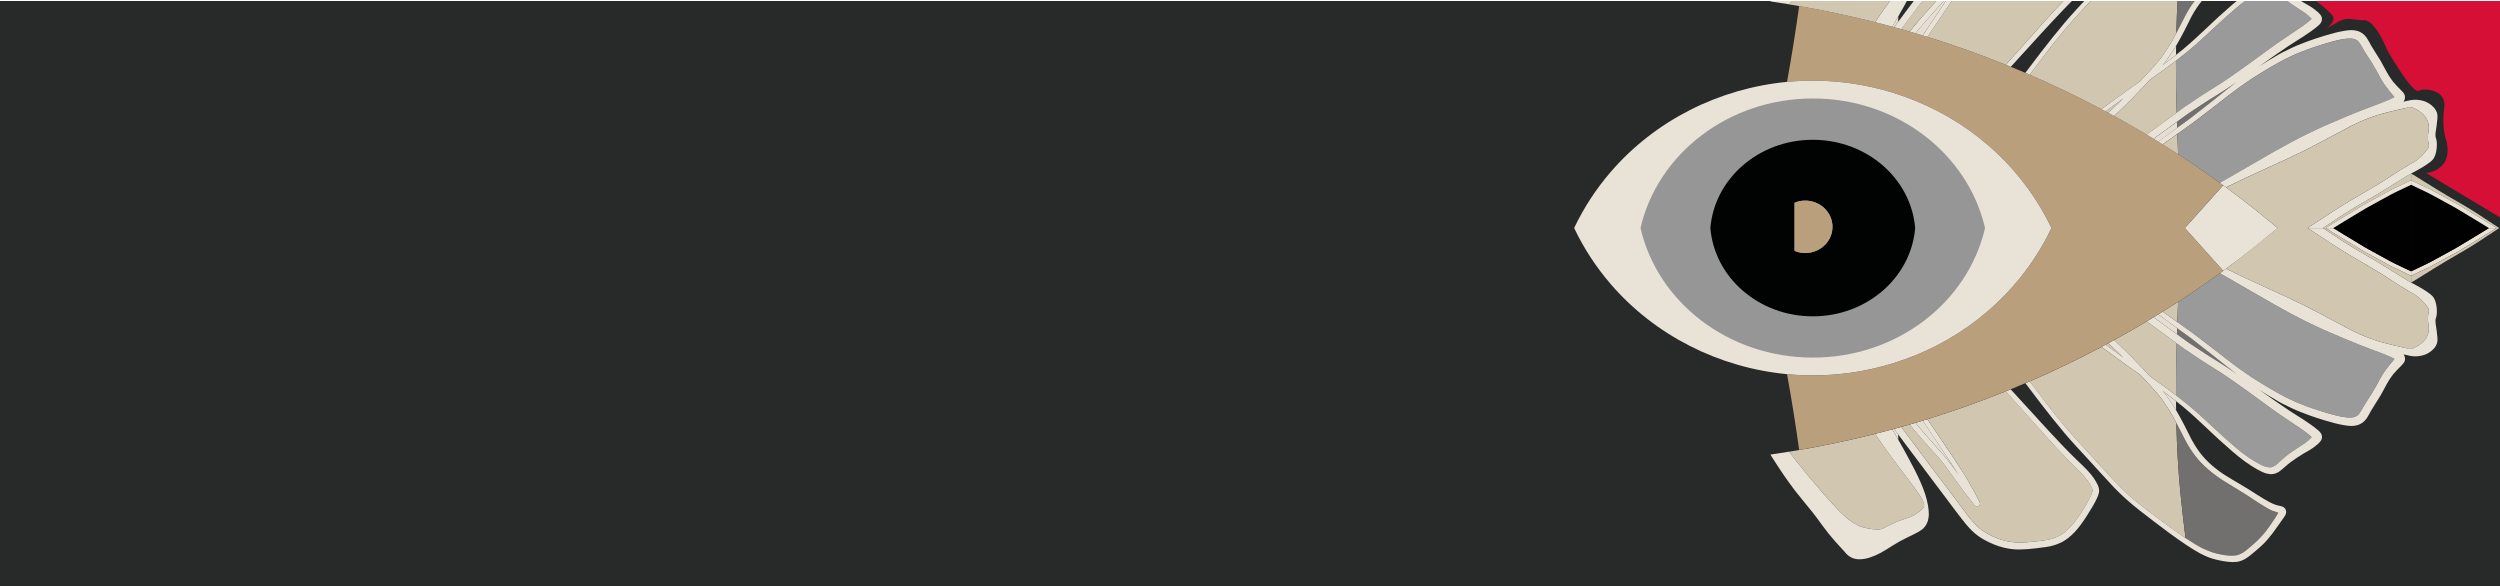 <?xml version="1.0" encoding="UTF-8"?>
<svg xmlns="http://www.w3.org/2000/svg" xmlns:xlink="http://www.w3.org/1999/xlink" id="Livello_1_copia" data-name="Livello 1 copia" viewBox="0 0 1280 300">
  <defs>
    <style>
      .cls-1 {
        fill: #9a9a9a;
      }

      .cls-1, .cls-2, .cls-3, .cls-4, .cls-5, .cls-6, .cls-7, .cls-8, .cls-9, .cls-10, .cls-11, .cls-12 {
        stroke-width: 0px;
      }

      .cls-2 {
        fill: #010101;
      }

      .cls-3 {
        fill: #979696;
      }

      .cls-13 {
        clip-path: url(#clippath);
      }

      .cls-4 {
        fill: none;
      }

      .cls-5 {
        fill: #e9e2d7;
      }

      .cls-6, .cls-14 {
        fill: #010202;
      }

      .cls-15 {
        clip-path: url(#clippath-1);
      }

      .cls-7 {
        fill: #b99f7c;
      }

      .cls-8 {
        fill: #d1c7b0;
      }

      .cls-9 {
        fill: #71706f;
      }

      .cls-10 {
        fill: #d50f35;
      }

      .cls-11 {
        fill: #e6ded3;
      }

      .cls-12 {
        fill: #282929;
      }
    </style>
    <clipPath id="clippath">
      <rect class="cls-4" width="1280.98" height="300.5"></rect>
    </clipPath>
    <clipPath id="clippath-1">
      <rect class="cls-6" x="-640" y=".5" width="1920" height="300"></rect>
    </clipPath>
  </defs>
  <g class="cls-13">
    <g>
      <rect class="cls-14" x="-640" y=".5" width="1920" height="300"></rect>
      <g class="cls-15">
        <rect class="cls-12" y=".5" width="1280" height="300"></rect>
        <g>
          <path class="cls-4" d="M960.08,11.36c1.44-2.14,2.88-4.27,4.36-6.38-1.48,2.11-2.92,4.24-4.36,6.38-12.75-3.22-25.7-5.98-38.82-8.25,13.12,2.28,26.07,5.03,38.82,8.25Z"></path>
          <path class="cls-4" d="M916.03,231.29h0c.42.55.84,1.1,1.26,1.65-.42-.55-.84-1.1-1.26-1.65Z"></path>
          <path class="cls-4" d="M960.08,222.15c-12.77,3.23-25.75,5.99-38.89,8.26,13.15-2.28,26.12-5.04,38.89-8.26,1.44,2.14,2.88,4.27,4.36,6.38-1.48-2.11-2.92-4.24-4.36-6.38Z"></path>
          <path class="cls-4" d="M916.03,2.23h0c.4-.53.8-1.05,1.2-1.58-.4.53-.8,1.05-1.2,1.58Z"></path>
          <path class="cls-8" d="M1075.97,177.61c.55.42,1.09.84,1.66,1.24,3.37,2.47,6.77,4.95,10.16,7.42,2.31,1.72,4.7,3.34,7.07,4.99.28.21.58.42.89.63,1.66,1.76,3.33,3.54,4.96,5.33,2.03,2.24,4.08,4.47,5.94,6.89,2.1,2.93,4.08,5.94,5.84,9.11.61,1.1,1.2,2.21,1.79,3.33.28,12,.92,23.97,2.09,35.87.76,7.71,1.65,15.41,2.61,23.11-.03-.02-.06-.04-.09-.06-3.08-2.07-6.13-4.23-9.09-6.43-2.99-2.23-5.99-4.48-8.98-6.73-2.8-2.15-5.62-4.29-8.35-6.55-1.06-.91-2.12-1.83-3.17-2.77-4.6-4.16-8.75-8.78-12.92-13.38-4.31-4.79-8.7-9.53-13.07-14.29-4.32-4.71-8.4-9.65-12.39-14.66-1.92-2.39-3.73-4.86-5.59-7.3-1.94-2.54-3.85-5.06-5.78-7.61-.12-.15-.24-.31-.36-.46,12.54-5.42,24.81-11.32,36.79-17.67Z"></path>
          <path class="cls-8" d="M1080.9,177.09c2.11,2,4.21,4.01,6.28,6.04-2.08-1.49-4.13-2.99-6.19-4.49-.98-.71-1.96-1.42-2.93-2.14.47-.25.94-.5,1.41-.76.48.45.96.89,1.44,1.34Z"></path>
          <path class="cls-8" d="M1099.14,164.56c2.49,1.84,4.98,3.69,7.48,5.53,2.31,1.72,4.65,3.41,7,5.11.28.2.57.41.85.61-.24,8.87-.38,17.73-.36,26.58-.12-.09-.24-.2-.37-.29-2.6-1.93-5.14-3.88-7.78-5.73-1.74-1.22-3.48-2.46-5.2-3.7-.46-.5-.92-1-1.38-1.5-3.77-4.03-7.53-8.06-11.49-11.88-1.79-1.74-3.61-3.46-5.43-5.17,5.63-3.09,11.2-6.28,16.7-9.56Z"></path>
          <path class="cls-11" d="M994.8,230.88c1.23,1.86,2.48,3.71,3.71,5.56.49.76,1.02,1.49,1.52,2.27.84,1.38,1.69,2.75,2.55,4.13-1.22-1.69-2.43-3.4-3.65-5.09-2.82-3.92-6.15-7.41-9.38-10.98-1.79-1.98-3.52-4.01-5.26-6.02-1.22-1.39-2.38-2.82-3.55-4.26,1.24-.37,2.48-.74,3.72-1.12,2.18,3.26,4.36,6.53,6.55,9.79,1.27,1.9,2.54,3.81,3.81,5.72Z"></path>
          <path class="cls-8" d="M1040.8,215.8c1.96,2.21,3.94,4.45,5.92,6.66,1.38,1.5,2.74,3,4.11,4.5.63.73,1.28,1.44,1.94,2.14,1.36,1.41,2.74,2.82,4.07,4.25.84.85,1.66,1.75,2.5,2.6,3.27,3.2,6.61,6.34,9.42,9.95.03.04.06.09.1.13-.03-.04-.07-.08-.1-.13-.03-.04-.05-.08-.08-.13.08.11.15.24.26.34.47.67.95,1.36,1.34,2.09.32.53.58,1.09.85,1.65v.02s0,0,0,0c.1.33.19.66.25,1,0,.18,0,.38,0,.55-.17.69-.39,1.31-.64,1.95-.45.96-.91,1.91-1.4,2.86-.52.98-1.1,1.97-1.68,2.95-1.71,2.89-3.59,5.68-5.65,8.34-.92,1.12-1.82,2.19-2.87,3.18-.75.71-1.51,1.4-2.32,2.06-.7.5-1.38,1-2.14,1.39-.81.43-1.61.79-2.44,1.15-1.11.41-2.25.79-3.44,1.01-.97.17-1.96.36-2.93.47-.59.06-1.15.12-1.74.21-1.95.23-3.89.44-5.82.61-1.78.15-3.54.24-5.31.17-1.5-.07-2.97-.21-4.47-.46-1.35-.28-2.7-.6-4.02-1.05-1.49-.52-2.96-1.08-4.4-1.73-1.34-.65-2.67-1.31-3.92-2.14-.94-.63-1.88-1.29-2.76-2.01-2.13-1.9-4.05-4.04-5.78-6.3-.94-1.25-1.9-2.49-2.83-3.75-1.44-1.89-2.82-3.83-4.24-5.73-3.05-4.01-6.13-8-9.14-12.05-5.96-8.02-11.99-15.98-17.98-23.97,1.45-.41,2.89-.82,4.34-1.24.31.39.62.78.94,1.17,1.08,1.29,2.13,2.62,3.22,3.89,1.02,1.16,2.03,2.32,3.04,3.46,1.75,2.01,3.57,3.97,5.32,5.96.98,1.1,2.04,2.17,2.96,3.3.95,1.21,1.9,2.38,2.86,3.59,2.39,3.29,4.76,6.62,7.16,9.94,2.16,2.99,4.42,5.87,6.72,8.76.33.46.61.87,1.01,1.27.3.31.63.39,1,.49,1.2.29,2.16-.83,1.59-1.99-1.12-2.21-2.21-4.44-3.43-6.58-.8-1.47-1.63-2.9-2.46-4.34-.44-.8-.87-1.59-1.35-2.34-.81-1.27-1.61-2.55-2.43-3.83-2.72-4.3-5.61-8.5-8.47-12.72-2.86-4.26-5.74-8.5-8.62-12.75,13.65-4.23,27.04-9,40.15-14.28.91,1.02,1.83,2.06,2.74,3.08,3.67,4.14,7.37,8.24,11.06,12.37Z"></path>
          <path class="cls-11" d="M1114.69,167.97c-.03,1.05-.07,2.11-.1,3.16-4-2.89-7.99-5.78-11.98-8.68.81-.5,1.63-.99,2.44-1.48,3.21,2.33,6.43,4.67,9.64,7Z"></path>
          <path class="cls-8" d="M1114.8,164.9c-2.5-1.78-4.99-3.56-7.5-5.33,2.64-1.65,5.27-3.31,7.88-5-.14,3.44-.27,6.89-.39,10.34Z"></path>
          <path class="cls-11" d="M1109.61,203.18c-.7-1.03-1.46-2.03-2.27-3,.95.68,1.86,1.42,2.81,2.12,1.15.89,2.33,1.77,3.48,2.69.16.13.32.26.48.39,0,1.56.03,3.12.05,4.68-.02-.03-.03-.05-.05-.08-1.4-2.33-2.9-4.6-4.5-6.8Z"></path>
          <path class="cls-8" d="M960.08,222.15c1.44,2.14,2.88,4.27,4.36,6.38.39.56.78,1.11,1.18,1.67,1.71,2.37,3.45,4.73,5.21,7.07.51.68,1.02,1.36,1.53,2.03.41.54.82,1.08,1.23,1.62.66.87,1.32,1.74,1.98,2.61.37.48.73.96,1.1,1.44,1.23,1.62,2.46,3.24,3.65,4.9,1.47,2.06,2.95,4.15,4.14,6.38,0,.01,0,.02.01.03.25.61.48,1.22.64,1.86.01.06.03.11.04.17.02.15.05.31.03.47-.03.16-.07.31-.09.46-.13.27-.27.54-.41.78-.6.74-1.27,1.37-1.98,1.98-.6.46-1.22.88-1.88,1.29-.13.08-.25.16-.38.23-.08.05-.16.09-.23.13-.73.43-1.5.78-2.28,1.11-.89.32-1.78.61-2.68.9-.84.28-1.67.56-2.49.87-.16.06-.31.12-.47.18-.29.11-.57.23-.85.35-1.27.55-2.5,1.1-3.74,1.72-1.22.58-2.4,1.2-3.61,1.79-.4.17-.85.34-1.3.42-.31.06-.64.12-.94.15-2.01.02-4-.33-5.99-.68-.63-.14-1.26-.28-1.88-.45-.71-.19-1.41-.42-2.11-.7-1.81-.87-3.49-1.91-5.12-3.12-2.35-1.86-4.56-3.94-6.58-6.16-1.28-1.4-2.56-2.8-3.84-4.2-1.75-1.93-3.49-3.94-5.2-5.95-.95-1.12-1.91-2.24-2.88-3.36-.93-1.08-1.85-2.17-2.75-3.28-.68-.85-1.36-1.69-2.04-2.54-1.41-1.75-2.82-3.49-4.24-5.24-.64-.84-1.29-1.69-1.93-2.53-.42-.55-.84-1.1-1.26-1.65,0,0,0,0,0,0,1.72-.28,3.43-.57,5.14-.87h0s.01,0,.02,0c13.15-2.28,26.12-5.04,38.89-8.26Z"></path>
          <path class="cls-11" d="M971.95,225.18c-1.02-1.79-2.03-3.56-3.08-5.33.31-.08.61-.16.92-.25.68.93,1.37,1.84,2.06,2.76.03.94.07,1.87.1,2.81Z"></path>
          <path class="cls-1" d="M1136.59,139.88c6,3.47,12.02,6.91,18.03,10.37,2.13,1.22,4.24,2.44,6.37,3.67,1.05.6,2.1,1.24,3.18,1.83,2.9,1.61,5.78,3.22,8.69,4.79,5.6,2.99,11.28,5.79,17.05,8.37,2.98,1.33,5.97,2.59,8.97,3.86,2.68,1.12,5.35,2.27,8.06,3.34,3.12,1.24,6.24,2.43,9.37,3.6,2.64.97,5.27,1.94,7.83,3.12-.1-.06-.2-.1-.29-.14.34.16.68.31,1,.47.35.18.7.37,1.04.58.01.03.06.05.06.05-1.63,1.97-3.28,3.9-4.77,5.98-1.73,2.4-3.08,5.06-4.49,7.68-.8,1.45-1.64,2.88-2.51,4.3-.68,1.12-1.45,2.18-2.16,3.29-.72,1.13-1.45,2.28-2.12,3.47-.67,1.21-1.35,2.37-2.17,3.48-.21.25-.45.48-.72.7-.4.27-.82.49-1.27.7-.59.19-1.16.29-1.79.38-.86.01-1.71,0-2.59-.09-.74-.07-1.49-.18-2.25-.3-.92-.19-1.83-.38-2.74-.6-.94-.23-1.89-.48-2.84-.74-2.18-.63-4.36-1.29-6.52-1.96-.92-.29-1.82-.61-2.72-.92-.98-.34-1.99-.63-2.93-1.02-1.96-.76-3.91-1.55-5.86-2.32.15.07.29.14.45.23-1.96-.94-3.9-1.86-5.85-2.78-.64-.32-1.26-.67-1.89-1.02-1.09-.61-2.21-1.22-3.32-1.83-1.67-.91-3.32-1.92-4.95-2.89-1.58-.93-3.12-1.91-4.65-2.87-.68-.42-1.38-.83-2.05-1.27-.96-.66-1.89-1.32-2.86-1.96-1.4-.97-2.8-1.91-4.18-2.92-1.82-1.37-3.66-2.75-5.49-4.11-1.55-1.14-3.03-2.38-4.55-3.55-2.41-1.9-4.81-3.76-7.28-5.6-2.35-1.81-4.7-3.63-7.11-5.38-2.32-1.66-4.66-3.32-6.99-4.97.12-3.45.25-6.89.39-10.34,7.27-4.72,14.41-9.62,21.4-14.69Z"></path>
          <path class="cls-1" d="M1114.46,175.82c1.28.93,2.55,1.87,3.84,2.79.78.57,1.61,1.1,2.43,1.63,2.71,1.83,5.41,3.67,8.17,5.42,3.01,1.89,6.04,3.78,9.01,5.71,2.42,1.54,4.76,3.25,7.12,4.89,2.31,1.62,4.61,3.27,6.95,4.94,2.44,1.78,4.92,3.58,7.38,5.38,2.52,1.84,5.02,3.69,7.59,5.45,2.55,1.77,5.14,3.5,7.73,5.22,2.61,1.73,5.18,3.46,7.59,5.44.45.38.88.76,1.32,1.16-.96,1.02-2,1.94-3.1,2.8-2.68,1.86-5.48,3.52-8.16,5.44-1.49,1.06-2.84,2.23-4.2,3.44-1.04.93-2.02,1.89-3.1,2.75-.5.31-.98.58-1.51.82-.3.09-.61.15-.92.2-.49,0-.95-.03-1.45-.09-.62-.12-1.23-.26-1.85-.49-.24-.12-.51-.2-.76-.31-.41-.15-.79-.35-1.16-.52l.07.02c-2.14-1.14-4.23-2.32-6.23-3.71-1.18-.83-2.34-1.69-3.5-2.56-.83-.64-1.64-1.32-2.43-2-2.53-2.15-5.04-4.31-7.49-6.56-2.69-2.45-5.31-4.92-7.99-7.36-1.32-1.22-2.63-2.46-3.98-3.65-1.32-1.16-2.61-2.35-3.96-3.45-2.57-2.11-5.14-4.21-7.77-6.22-.02-8.85.13-17.71.36-26.58Z"></path>
          <path class="cls-9" d="M1117.9,170.31c1.37,1,2.74,2,4.12,3.01.95.7,1.88,1.46,2.8,2.19,2.49,1.92,4.98,3.84,7.44,5.81,2.6,2.09,5.19,4.19,7.83,6.24,1.71,1.31,3.41,2.62,5.1,3.93-1.17-.8-2.32-1.6-3.49-2.4-2.45-1.67-4.98-3.24-7.48-4.81-1.55-.96-3.13-1.9-4.64-2.9-1.18-.77-2.36-1.56-3.57-2.35-1.73-1.14-3.45-2.29-5.19-3.43-.73-.48-1.44-1.02-2.16-1.54-1.35-.97-2.7-1.96-4.06-2.94.03-1.05.06-2.11.1-3.16,1.07.78,2.14,1.56,3.21,2.34Z"></path>
          <path class="cls-9" d="M1114.28,216.54c.99,1.86,1.96,3.74,2.9,5.62,1.32,2.62,2.64,5.23,4.24,7.69.45.68.89,1.36,1.37,2.01.39.53.76,1.1,1.19,1.61.48.59.95,1.22,1.44,1.8.53.57,1.05,1.13,1.57,1.72,1.05,1.13,2.21,2.15,3.36,3.16,1,.91,2.05,1.76,3.11,2.56,1.32.98,2.66,1.98,4.02,2.87,1.21.76,2.42,1.54,3.64,2.27,2.59,1.58,5.21,3.14,7.77,4.74,2.53,1.58,4.95,3.28,7.45,4.88,1.39.89,2.8,1.75,4.24,2.59,1.01.59,2.06,1.15,3.15,1.57.93.34,1.83.63,2.75.92-.96,1.74-2.11,3.39-3.21,5.04-1.1,1.64-2.28,3.22-3.44,4.77-1.29,1.56-2.61,3.05-4.06,4.44-.82.74-1.64,1.48-2.46,2.21-1.2,1.06-2.39,2.09-3.66,3.06-.56.41-1.11.81-1.7,1.13-.6.3-1.18.58-1.8.84-.36.13-.73.23-1.13.31-.26.03-.52.07-.79.1-.53.04-1.07.07-1.6.08-.55,0-1.09-.03-1.64-.07-1.09-.07-2.18-.24-3.23-.41-1.7-.31-3.36-.67-4.99-1.21-1.67-.58-3.3-1.26-4.9-1.99-1.5-.78-3-1.58-4.43-2.48-1.49-.93-2.98-1.87-4.45-2.84-.96-7.7-1.86-15.4-2.61-23.11-1.17-11.9-1.81-23.86-2.09-35.87Z"></path>
          <path class="cls-9" d="M1182.21,160.86c.92.48,1.83.96,2.75,1.45-3.87-1.88-7.72-3.8-11.52-5.8,2.95,1.41,5.89,2.83,8.77,4.35Z"></path>
          <path class="cls-5" d="M1003.93,240.11c.82,1.28,1.61,2.56,2.43,3.83.48.75.91,1.55,1.35,2.34.83,1.45,1.67,2.88,2.46,4.34,1.23,2.14,2.31,4.37,3.43,6.58.57,1.15-.39,2.27-1.59,1.99-.37-.1-.7-.18-1-.49-.4-.41-.68-.81-1.01-1.27-2.3-2.89-4.56-5.77-6.72-8.76-2.4-3.32-4.78-6.64-7.16-9.94-.96-1.2-1.91-2.38-2.86-3.59-.92-1.14-1.98-2.2-2.96-3.3-1.76-1.99-3.58-3.95-5.32-5.96-1.02-1.15-2.02-2.3-3.04-3.46-1.08-1.26-2.14-2.59-3.22-3.89-.32-.39-.63-.78-.94-1.17.99-.29,1.97-.57,2.95-.86,1.17,1.44,2.33,2.87,3.55,4.26,1.74,2.01,3.47,4.04,5.26,6.02,3.23,3.57,6.56,7.06,9.38,10.98,1.22,1.69,2.43,3.4,3.65,5.09-.86-1.38-1.71-2.75-2.55-4.13-.49-.78-1.03-1.51-1.52-2.27-1.23-1.85-2.48-3.71-3.71-5.56-1.27-1.9-2.54-3.81-3.81-5.72-2.19-3.26-4.37-6.53-6.55-9.79.8-.24,1.6-.48,2.4-.73,2.88,4.24,5.76,8.49,8.62,12.75,2.86,4.22,5.75,8.42,8.47,12.72Z"></path>
          <path class="cls-5" d="M1039.37,210.14c3.69,4.04,7.36,8.11,11.09,12.1,4.11,4.4,8.24,8.79,12.57,12.97,4.13,3.97,8.58,7.88,11.04,13.15.52,1.14.84,2.53.61,3.76-.21,1.12-.62,2.13-1.12,3.14-.6,1.23-1.2,2.45-1.9,3.63-2,3.37-4.05,6.74-6.38,9.87-1.94,2.6-4.11,5.05-6.74,6.99-.71.53-1.44,1.01-2.21,1.47-.81.47-1.7.83-2.56,1.19-.74.32-1.49.54-2.23.8-1.24.42-2.57.63-3.86.84-1.67.25-3.36.44-5.04.65-2.9.36-5.8.61-8.74.64-3.51.06-7.01-.58-10.4-1.64-1.65-.53-3.32-1.19-4.88-1.95-.88-.42-1.75-.86-2.61-1.33-1.12-.59-2.18-1.29-3.2-2.03-4.27-3.05-7.38-7.41-10.57-11.54-1.77-2.26-3.45-4.59-5.18-6.88-7.29-9.67-14.54-19.41-21.85-29.07-1.14-1.5-2.25-3.02-3.37-4.53-.68-.92-1.38-1.84-2.06-2.76,1.22-.33,2.43-.68,3.64-1.02,5.99,7.99,12.02,15.96,17.98,23.97,3.01,4.05,6.09,8.04,9.14,12.05,1.42,1.9,2.81,3.84,4.24,5.73.93,1.26,1.89,2.5,2.83,3.75,1.73,2.27,3.64,4.41,5.78,6.3.88.72,1.82,1.38,2.76,2.01,1.24.83,2.58,1.49,3.92,2.14,1.44.65,2.91,1.21,4.4,1.73,1.32.45,2.67.77,4.02,1.05,1.5.25,2.97.39,4.47.46,1.78.07,3.53-.02,5.31-.17,1.93-.17,3.87-.38,5.82-.61.59-.08,1.16-.15,1.74-.21.98-.11,1.96-.3,2.93-.47,1.19-.22,2.33-.6,3.44-1.01.83-.36,1.63-.72,2.44-1.15.76-.39,1.44-.89,2.14-1.39.81-.66,1.57-1.35,2.32-2.06,1.05-.99,1.95-2.06,2.87-3.18,2.06-2.66,3.95-5.45,5.65-8.34.58-.98,1.16-1.97,1.68-2.95.49-.95.95-1.9,1.4-2.86.25-.64.47-1.26.64-1.95-.01-.18-.01-.37,0-.55-.06-.35-.16-.67-.25-1h0s0-.02,0-.02c-.27-.56-.54-1.12-.85-1.65-.4-.73-.87-1.42-1.34-2.09-.1-.1-.17-.23-.26-.34.03.04.05.09.08.13-2.81-3.61-6.15-6.75-9.42-9.95-.84-.85-1.66-1.75-2.5-2.6-1.33-1.43-2.71-2.83-4.07-4.25-.66-.7-1.3-1.41-1.94-2.14-1.37-1.49-2.73-2.99-4.11-4.5-1.98-2.22-3.96-4.45-5.92-6.66-3.69-4.13-7.39-8.23-11.06-12.37-.91-1.01-1.83-2.05-2.74-3.08.84-.34,1.68-.68,2.52-1.02,3.28,3.61,6.58,7.2,9.86,10.8Z"></path>
          <path class="cls-5" d="M919.21,235.46c1.41,1.74,2.83,3.49,4.24,5.24.68.85,1.36,1.69,2.04,2.54.9,1.11,1.82,2.2,2.75,3.28.96,1.12,1.93,2.24,2.88,3.36,1.71,2.02,3.45,4.03,5.2,5.95,1.28,1.41,2.56,2.8,3.84,4.2,2.03,2.22,4.23,4.3,6.58,6.16,1.63,1.21,3.32,2.25,5.12,3.12.7.28,1.4.51,2.11.7.62.17,1.24.31,1.88.45,1.99.35,3.98.7,5.99.68.3-.03.63-.09.94-.15.46-.09.9-.25,1.3-.42,1.21-.59,2.4-1.21,3.61-1.79,1.24-.62,2.47-1.17,3.74-1.72.28-.12.57-.24.85-.35.16-.06.31-.12.47-.18.82-.31,1.65-.59,2.49-.87.9-.3,1.79-.59,2.68-.9.79-.33,1.55-.68,2.28-1.11.08-.04.16-.09.23-.13.13-.08.26-.16.38-.23.66-.41,1.28-.83,1.88-1.29.71-.61,1.38-1.24,1.98-1.98.14-.24.28-.5.41-.78.02-.15.05-.3.09-.46.02-.16-.01-.32-.03-.47-.01-.06-.03-.11-.04-.17-.17-.64-.39-1.25-.64-1.86,0-.01,0-.02-.01-.03-1.19-2.24-2.67-4.32-4.14-6.38-1.19-1.66-2.41-3.28-3.65-4.9-.36-.48-.73-.96-1.1-1.44-.66-.87-1.32-1.74-1.98-2.61-.41-.54-.82-1.08-1.23-1.62-.51-.68-1.02-1.36-1.53-2.03-1.76-2.34-3.5-4.69-5.21-7.07-.4-.55-.79-1.11-1.18-1.67-1.48-2.11-2.92-4.24-4.36-6.38,2.94-.74,5.87-1.51,8.79-2.3,1.05,1.76,2.06,3.54,3.08,5.33.22.38.43.76.65,1.15,1.38,2.37,2.68,4.75,3.99,7.17,2.45,4.56,4.91,9.09,6.94,13.84,1.58,3.64,2.89,7.4,3.6,11.31.3,1.66.46,3.35.44,5.03-.02.72-.17,1.45-.31,2.18-.16,1.01-.6,1.91-1.04,2.79-.33.64-.88,1.22-1.33,1.75-.41.48-1.03.85-1.53,1.2-.89.65-1.92,1.16-2.93,1.67-1.41.69-2.83,1.39-4.27,2.1-1.14.55-2.27,1.13-3.37,1.74-1.14.63-2.26,1.28-3.36,1.98-1.41.89-2.81,1.77-4.23,2.63-3.26,1.98-6.66,3.67-10.46,4.4-.77.14-1.56.17-2.32.24-.84.06-1.67-.08-2.47-.22-.66-.12-1.23-.32-1.84-.6-.6-.27-1.11-.6-1.6-.98-.94-.66-1.7-1.6-2.44-2.47-.58-.61-1.14-1.25-1.71-1.87-.96-1.05-1.91-2.08-2.84-3.14-1.17-1.32-2.29-2.67-3.39-4.02-1.04-1.31-2.03-2.66-3.04-3.99-.99-1.33-1.96-2.67-2.93-4-1.8-2.44-3.74-4.79-5.68-7.13-.91-1.11-1.81-2.23-2.7-3.34-.98-1.2-1.97-2.38-2.91-3.62-.34-.47-.68-.93-1.02-1.4-.63-.86-1.25-1.71-1.89-2.57-.67-.96-1.4-1.89-2.06-2.89-1.64-2.42-3.29-4.83-4.86-7.3-.87-1.36-1.73-2.72-2.6-4.08,3.21-.46,6.41-.96,9.6-1.48.42.55.84,1.1,1.26,1.65.64.84,1.29,1.69,1.93,2.53Z"></path>
          <path class="cls-5" d="M1117.67,208.23s0,0,.01.01c0,0,0,0-.01-.01Z"></path>
          <path class="cls-5" d="M1217.23,138.93c-2.86-1.7-5.69-3.41-8.56-5.04-2.8-1.61-5.58-3.22-8.34-4.92-5.21-3.23-10.34-6.64-15.47-10.02-1.09-.72-2.17-1.43-3.26-2.15h7.65s.14,0,.14,0c.85.56,1.7,1.12,2.55,1.68,2.74,1.84,5.5,3.65,8.27,5.44,2.65,1.74,5.38,3.35,8.1,4.97,2.56,1.51,5.16,2.96,7.73,4.49,1.63.98,3.27,1.97,4.9,2.97,1,.61,2,1.23,3,1.85,2.77,1.74,5.55,3.48,8.36,5.19.72.43,1.44.86,2.16,1.28v5.09c-.68-.4-1.36-.8-2.04-1.21-5.15-3.04-10.08-6.51-15.21-9.62Z"></path>
          <path class="cls-5" d="M1230.53,181.44c1.31.32,2.63.6,3.95.83v-3.55c-.65-.1-1.3-.22-1.95-.33-4.29-.92-8.54-1.95-12.79-3.08-1.99-.54-3.97-1.21-5.92-1.9-.9-.33-1.78-.65-2.66-1.04-.95-.39-1.9-.8-2.84-1.18-1.27-.61-2.54-1.22-3.81-1.83-1.2-.58-2.35-1.22-3.53-1.82-2.2-1.16-4.4-2.35-6.59-3.52-2.61-1.39-5.16-2.78-7.78-4.13-2.53-1.34-5.08-2.63-7.63-3.91-4.67-2.35-9.45-4.48-14.19-6.65-5.11-2.32-10.18-4.67-15.26-7.02-3.25-1.58-6.51-3.14-9.78-4.72-.49.36-.99.72-1.48,1.08-.56.41-1.11.81-1.67,1.22,6,3.47,12.02,6.91,18.03,10.37,2.13,1.22,4.24,2.44,6.37,3.67,1.05.6,2.1,1.24,3.18,1.83,2.9,1.61,5.78,3.22,8.69,4.79,5.6,2.99,11.28,5.79,17.05,8.37,2.98,1.33,5.97,2.59,8.97,3.86,2.68,1.12,5.35,2.27,8.06,3.34,3.12,1.24,6.24,2.43,9.37,3.6,2.64.97,5.27,1.94,7.83,3.12-.1-.06-.2-.1-.29-.14.34.16.68.31,1,.47.35.18.7.37,1.04.58.01.03.06.05.06.05-1.63,1.97-3.28,3.9-4.77,5.98-1.73,2.4-3.08,5.06-4.49,7.68-.8,1.45-1.64,2.88-2.51,4.3-.68,1.12-1.45,2.18-2.16,3.29-.72,1.13-1.45,2.28-2.12,3.47-.67,1.21-1.35,2.37-2.17,3.48-.21.25-.45.48-.72.7-.4.27-.82.49-1.27.7-.59.19-1.16.29-1.79.38-.86.01-1.71,0-2.59-.09-.74-.07-1.49-.18-2.25-.3-.92-.19-1.83-.38-2.74-.6-.94-.23-1.89-.48-2.84-.74-2.18-.63-4.36-1.29-6.52-1.96-.92-.29-1.82-.61-2.72-.92-.98-.34-1.99-.63-2.93-1.02-1.96-.76-3.91-1.55-5.86-2.32.15.07.29.14.45.23-1.96-.94-3.9-1.86-5.85-2.78-.64-.32-1.26-.67-1.89-1.02-1.09-.61-2.21-1.22-3.32-1.83-1.67-.91-3.32-1.92-4.95-2.89-1.58-.93-3.12-1.91-4.65-2.87-.68-.42-1.38-.83-2.05-1.27-.96-.66-1.89-1.32-2.86-1.96-1.4-.97-2.8-1.91-4.18-2.92-1.82-1.37-3.66-2.75-5.49-4.11-1.55-1.14-3.03-2.38-4.55-3.55-2.41-1.9-4.81-3.76-7.28-5.6-2.35-1.81-4.7-3.63-7.11-5.38-2.32-1.66-4.66-3.32-6.99-4.97-2.5-1.78-4.99-3.56-7.5-5.33-.75.47-1.49.94-2.25,1.4,3.21,2.33,6.43,4.67,9.64,7,1.07.78,2.14,1.56,3.21,2.34,1.37,1,2.74,2,4.12,3.01.95.7,1.88,1.46,2.8,2.19,2.49,1.92,4.98,3.84,7.44,5.81,2.6,2.09,5.19,4.19,7.83,6.24,1.71,1.31,3.41,2.62,5.1,3.93-1.17-.8-2.32-1.6-3.49-2.4-2.45-1.67-4.98-3.24-7.48-4.81-1.55-.96-3.13-1.9-4.64-2.9-1.18-.77-2.36-1.56-3.57-2.35-1.73-1.14-3.45-2.29-5.19-3.43-.73-.48-1.44-1.02-2.16-1.54-1.35-.97-2.7-1.96-4.06-2.94-4-2.89-7.99-5.78-11.98-8.68-1.16.7-2.31,1.41-3.48,2.1,2.49,1.84,4.98,3.69,7.48,5.53,2.31,1.72,4.65,3.41,7,5.11.28.2.57.41.85.61,1.28.93,2.55,1.87,3.84,2.79.78.57,1.61,1.1,2.43,1.63,2.71,1.83,5.41,3.67,8.17,5.42,3.01,1.89,6.04,3.78,9.01,5.71,2.42,1.54,4.76,3.25,7.12,4.89,2.31,1.62,4.61,3.27,6.95,4.94,2.44,1.78,4.92,3.58,7.38,5.38,2.52,1.84,5.02,3.69,7.59,5.45,2.55,1.77,5.14,3.5,7.73,5.22,2.61,1.73,5.18,3.46,7.59,5.44.45.38.88.76,1.32,1.16-.96,1.02-2,1.94-3.1,2.8-2.68,1.86-5.48,3.52-8.16,5.44-1.49,1.06-2.84,2.23-4.2,3.44-1.04.93-2.02,1.89-3.1,2.75-.5.31-.98.58-1.51.82-.3.09-.61.15-.92.2-.49,0-.95-.03-1.45-.09-.62-.12-1.23-.26-1.85-.49-.24-.12-.51-.2-.76-.31-.41-.15-.79-.35-1.16-.52l.07.02c-2.14-1.14-4.23-2.32-6.23-3.71-1.18-.83-2.34-1.69-3.5-2.56-.83-.64-1.64-1.32-2.43-2-2.53-2.15-5.04-4.31-7.49-6.56-2.69-2.45-5.31-4.92-7.99-7.36-1.32-1.22-2.63-2.46-3.98-3.65-1.32-1.16-2.61-2.35-3.96-3.45-2.57-2.11-5.14-4.21-7.77-6.22-.12-.09-.24-.2-.37-.29-2.6-1.93-5.14-3.88-7.78-5.73-1.74-1.22-3.48-2.46-5.2-3.7-.46-.5-.92-1-1.38-1.5-3.77-4.03-7.53-8.06-11.49-11.88-1.79-1.74-3.61-3.46-5.43-5.17-.99.54-1.98,1.09-2.98,1.62.48.45.96.89,1.44,1.34,2.11,2,4.21,4.01,6.28,6.04-2.08-1.49-4.13-2.99-6.19-4.49-.98-.71-1.96-1.42-2.93-2.14-.69.37-1.39.74-2.08,1.1.55.42,1.09.84,1.66,1.24,3.37,2.47,6.77,4.95,10.16,7.42,2.31,1.72,4.7,3.34,7.07,4.99.28.21.58.42.89.63,1.66,1.76,3.33,3.54,4.96,5.33,2.03,2.24,4.08,4.47,5.94,6.89,2.1,2.93,4.08,5.94,5.84,9.11.61,1.1,1.2,2.21,1.79,3.33.99,1.86,1.96,3.74,2.9,5.62,1.32,2.62,2.64,5.23,4.24,7.69.45.68.89,1.36,1.37,2.01.39.53.76,1.1,1.19,1.61.48.59.95,1.22,1.44,1.8.53.57,1.05,1.13,1.57,1.72,1.05,1.13,2.21,2.15,3.36,3.16,1,.91,2.05,1.76,3.11,2.56,1.32.98,2.66,1.98,4.02,2.87,1.21.76,2.42,1.54,3.64,2.27,2.59,1.58,5.21,3.14,7.77,4.74,2.53,1.58,4.95,3.28,7.45,4.88,1.39.89,2.8,1.75,4.24,2.59,1.01.59,2.06,1.15,3.15,1.57.93.34,1.83.63,2.75.92-.96,1.74-2.11,3.39-3.21,5.04-1.1,1.64-2.28,3.22-3.44,4.77-1.29,1.56-2.61,3.05-4.06,4.44-.82.74-1.64,1.48-2.46,2.21-1.2,1.06-2.39,2.09-3.66,3.06-.56.41-1.11.81-1.7,1.13-.6.3-1.18.58-1.8.84-.36.13-.73.23-1.13.31-.26.03-.52.07-.79.1-.53.04-1.07.07-1.6.08-.55,0-1.09-.03-1.64-.07-1.09-.07-2.18-.24-3.23-.41-1.7-.31-3.36-.67-4.99-1.21-1.67-.58-3.3-1.26-4.9-1.99-1.5-.78-3-1.58-4.43-2.48-1.49-.93-2.98-1.87-4.45-2.84-.03-.02-.06-.04-.09-.06-3.08-2.07-6.13-4.23-9.09-6.43-2.99-2.23-5.99-4.48-8.98-6.73-2.8-2.15-5.62-4.29-8.35-6.55-1.06-.91-2.12-1.83-3.17-2.77-4.6-4.16-8.75-8.78-12.92-13.38-4.31-4.79-8.7-9.53-13.07-14.29-4.32-4.71-8.4-9.65-12.39-14.66-1.92-2.39-3.73-4.86-5.59-7.3-1.94-2.54-3.85-5.06-5.78-7.61-.12-.15-.24-.31-.36-.46-.73.32-1.47.63-2.21.94,2.71,3.5,5.36,7.04,8.02,10.56,3.85,5.04,7.82,9.96,11.87,14.79,4,4.75,8.27,9.25,12.46,13.82,4.34,4.71,8.58,9.53,12.98,14.15,4.17,4.33,8.63,8.3,13.35,11.96,4.97,3.85,9.93,7.72,15.01,11.42,2.88,2.1,5.78,4.18,8.75,6.15,2.24,1.49,4.53,2.91,6.88,4.21,1.35.76,2.84,1.38,4.27,2,1.25.5,2.54.89,3.85,1.2,2.81.71,5.67,1.23,8.55,1.31.42.01.81-.04,1.2-.06.53,0,1.14-.04,1.65-.15,1.3-.28,2.58-.75,3.73-1.45,1.84-1.11,3.43-2.48,5.08-3.87,1.39-1.16,2.76-2.34,4.05-3.61,1.87-1.82,3.48-3.81,5.06-5.89,1.74-2.32,3.35-4.75,5.06-7.1.24-.33.49-.64.68-.98.34-.51.74-1.07.91-1.68.13-.44.16-1.04.04-1.5-.1-.3-.22-.6-.36-.88-.08-.14-.19-.27-.28-.4-.37-.32-.69-.63-1.13-.8-.56-.21-1.1-.35-1.7-.46-.54-.14-1.12-.26-1.68-.42-.66-.22-1.27-.47-1.91-.74-2.71-1.33-5.28-2.92-7.85-4.54-2.62-1.7-5.28-3.36-7.97-4.95-2.64-1.56-5.26-3.08-7.83-4.69-1.21-.74-2.38-1.55-3.52-2.37-.6-.46-1.25-.9-1.83-1.4-.64-.51-1.29-1.03-1.92-1.58.11.09.2.16.31.24-.62-.56-1.29-1.09-1.88-1.67-.57-.59-1.2-1.15-1.74-1.75-.55-.62-1.12-1.2-1.63-1.84-.49-.62-.99-1.26-1.48-1.88-.38-.54-.75-1.07-1.13-1.61-.41-.56-.75-1.17-1.13-1.75-.61-.96-1.2-1.97-1.73-2.98-1.3-2.51-2.53-5.05-3.82-7.58-1.29-2.49-2.64-4.95-4.06-7.37-.02-.03-.03-.05-.05-.08-1.4-2.33-2.9-4.6-4.5-6.8-.7-1.03-1.46-2.03-2.27-3,.95.68,1.86,1.42,2.81,2.12,1.15.89,2.33,1.77,3.48,2.69.16.13.32.26.48.39,1.18.95,2.36,1.9,3.56,2.84,0,0-.02-.01-.02-.02,2.19,1.85,4.36,3.71,6.48,5.67,1.99,1.83,3.96,3.69,5.96,5.55,2.11,2,4.21,4.01,6.38,5.96,2.2,1.98,4.42,3.94,6.64,5.88,2.04,1.76,4.12,3.45,6.29,5.01,1.07.75,2.15,1.51,3.27,2.23,1.09.65,2.15,1.36,3.25,1.95.58.31,1.16.63,1.76.9.94.42,1.86.89,2.86,1.09.62.12,1.42.35,2.07.31.56-.01,1.23,0,1.81-.18.04-.01.09-.02.13-.04.6-.21,1.22-.39,1.77-.72.32-.18.62-.37.9-.59,1-.74,1.91-1.57,2.84-2.38.89-.81,1.84-1.55,2.78-2.29,2.03-1.48,4.1-2.86,6.26-4.16,2-1.18,4.09-2.27,5.92-3.68,1.23-.93,2.5-1.92,3.34-3.23.24-.37.46-1.09.46-1.53-.01-.46-.03-.89-.19-1.33-.09-.37-.25-.72-.52-.99-.13-.17-.24-.35-.37-.52-.4-.4-.79-.73-1.2-1.08-2.32-1.94-4.82-3.62-7.32-5.28-2.49-1.63-5.07-3.14-7.55-4.81-2.17-1.44-4.31-2.91-6.45-4.41-.56-.4-1.13-.79-1.69-1.19-2.34-1.63-4.68-3.29-7.01-4.94.08.05.16.1.24.16,1.4.94,2.84,1.8,4.27,2.71,1.09.69,2.22,1.34,3.36,1.98.2.12.39.24.59.36,1.13.68,2.28,1.38,3.46,1.97,1.72.84,3.44,1.68,5.13,2.51,1.41.71,2.88,1.24,4.35,1.85,1.25.5,2.49,1,3.76,1.45,2.94,1.04,5.87,2.06,8.88,2.93,1.73.52,3.47,1,5.23,1.46,1.39.36,2.79.63,4.21.88,1.84.32,3.8.59,5.62.29.72-.12,1.35-.26,2.03-.52.65-.24,1.19-.54,1.76-.94,1.09-.7,1.92-1.7,2.61-2.79.75-1.16,1.36-2.41,2.05-3.61.73-1.25,1.49-2.47,2.27-3.67.88-1.31,1.67-2.64,2.48-3.99.78-1.31,1.48-2.67,2.21-4.02.66-1.23,1.31-2.48,2.08-3.67.68-1.09,1.43-2.13,2.19-3.16,1.34-1.58,2.79-3.03,4.24-4.48.68-.69,1.41-1.46,1.7-2.44.13-.54.17-1.33.01-1.89-.13-.47-.34-.89-.65-1.26-.03-.04-.04-.06-.08-.09Z"></path>
          <path class="cls-5" d="M1226.34,137.32c-.8-.36-1.61-.71-2.37-1.13-.48-.26-.96-.53-1.44-.79-1.06-.58-2.13-1.17-3.19-1.76-2.01-1.07-3.99-2.16-5.99-3.26-1.01-.54-2.04-1.05-3.01-1.64-3.11-1.89-6.23-3.75-9.32-5.65-2.08-1.25-4.16-2.49-6.22-3.79-1.34-.83-2.67-1.67-4-2.5h3.76s.15,0,.15,0c1.85,1.15,3.71,2.29,5.57,3.41,3.52,2.14,7.06,4.29,10.61,6.41.55.34,1.11.64,1.66.94,1.93,1.07,3.85,2.12,5.78,3.18,1.94,1.05,3.89,2.1,5.81,3.16.71.38,1.42.75,2.14,1.1,2.73,1.3,5.47,2.61,8.2,3.91v2.31c-.54-.26-1.07-.53-1.61-.78-2.16-1.06-4.35-2.09-6.52-3.13Z"></path>
          <path class="cls-5" d="M1118.66,116.81h-.08c6.46-7.26,13.05-14.61,19.68-21.94.49.36.99.72,1.48,1.08,9.07,6.67,17.9,13.63,26.48,20.86h-.11c-8.54,7.2-17.34,14.13-26.37,20.77-.49.36-.99.72-1.48,1.08-6.6-7.3-13.16-14.62-19.6-21.85Z"></path>
          <path class="cls-7" d="M914.95,191.59c21.37,2.04,43.56-.82,64.77-9.3,32.56-13.01,56.98-36.91,70.6-65.49h.04c-13.61-28.61-38.04-52.55-70.64-65.58-21.22-8.48-43.41-11.34-64.77-9.3,2.42-13.23,4.46-26.25,6.22-38.83.03,0,.06.01.09.02,13.12,2.28,26.07,5.03,38.82,8.25,2.94.74,5.87,1.51,8.79,2.3.31.08.61.16.92.25,1.22.33,2.43.68,3.64,1.02,1.45.41,2.89.82,4.34,1.24.99.29,1.97.57,2.95.86,1.24.37,2.48.74,3.72,1.12.8.24,1.6.49,2.4.73,13.65,4.23,27.04,9,40.15,14.28.84.34,1.68.68,2.52,1.02,2.5,1.02,4.99,2.06,7.47,3.12.74.31,1.47.63,2.21.94,12.54,5.42,24.81,11.32,36.79,17.67.69.37,1.39.73,2.08,1.1.47.25.94.5,1.41.76,1,.54,1.99,1.08,2.98,1.62,5.63,3.09,11.2,6.28,16.7,9.56,1.16.7,2.32,1.4,3.48,2.1.81.5,1.63.99,2.44,1.48.75.46,1.5.94,2.25,1.4,2.64,1.65,5.27,3.31,7.88,5,7.27,4.72,14.41,9.62,21.4,14.69.56.4,1.12.81,1.67,1.22-6.63,7.33-13.22,14.68-19.68,21.94h.08c6.44,7.23,13,14.55,19.6,21.85-.56.41-1.11.81-1.67,1.22-7,5.07-14.13,9.97-21.4,14.69-2.61,1.69-5.24,3.36-7.88,5-.75.47-1.49.94-2.25,1.4-.81.5-1.63.99-2.44,1.48-1.16.7-2.31,1.41-3.48,2.1-5.5,3.29-11.07,6.47-16.7,9.56-.99.54-1.98,1.09-2.98,1.62-.47.25-.94.51-1.41.76-.69.37-1.39.74-2.08,1.1-11.98,6.35-24.25,12.25-36.79,17.67-.73.32-1.47.63-2.21.94-2.48,1.06-4.97,2.1-7.47,3.12-.84.34-1.68.68-2.52,1.02-13.12,5.28-26.51,10.05-40.15,14.28-.8.25-1.6.49-2.4.73-1.24.38-2.47.75-3.72,1.12-.98.29-1.97.58-2.95.86-1.44.42-2.89.83-4.34,1.24-1.21.34-2.43.68-3.64,1.02-.31.08-.61.16-.92.25-2.92.79-5.85,1.55-8.79,2.3-12.77,3.23-25.75,5.99-38.89,8.26,0,0-.01,0-.02,0-1.76-12.58-3.79-25.61-6.22-38.83Z"></path>
          <path class="cls-8" d="M1039.18,38.24c.12-.15.24-.31.36-.46,1.92-2.54,3.84-5.07,5.78-7.61,1.86-2.44,3.67-4.9,5.59-7.3,3.99-5.01,8.07-9.95,12.39-14.66,4.36-4.77,8.75-9.51,13.07-14.29,4.17-4.59,8.32-9.22,12.92-13.38,1.05-.94,2.11-1.86,3.17-2.77,2.73-2.26,5.55-4.4,8.35-6.55,2.98-2.26,5.99-4.51,8.98-6.73,2.96-2.21,6.01-4.37,9.09-6.43.03-.02.06-.04.09-.06-.96,7.7-1.86,15.4-2.61,23.11-1.17,11.9-1.81,23.86-2.09,35.87-.59,1.11-1.18,2.23-1.79,3.33-1.76,3.17-3.74,6.18-5.84,9.11-1.85,2.42-3.9,4.65-5.94,6.89-1.63,1.78-3.3,3.56-4.96,5.33-.3.21-.6.42-.89.63-2.37,1.66-4.76,3.28-7.07,4.99-3.39,2.47-6.79,4.95-10.16,7.42-.57.41-1.11.83-1.66,1.24-11.98-6.35-24.25-12.25-36.79-17.67Z"></path>
          <path class="cls-8" d="M1080.98,54.88c2.07-1.5,4.11-2.99,6.19-4.49-2.07,2.03-4.16,4.04-6.28,6.04-.48.45-.96.89-1.44,1.34-.47-.25-.94-.51-1.41-.76.97-.72,1.95-1.43,2.93-2.14Z"></path>
          <path class="cls-8" d="M1082.43,59.4c1.82-1.71,3.64-3.43,5.43-5.17,3.96-3.83,7.72-7.86,11.49-11.89.46-.5.92-1,1.38-1.5,1.72-1.24,3.46-2.47,5.2-3.7,2.64-1.85,5.19-3.81,7.78-5.73.12-.09.24-.19.37-.29-.02,8.85.13,17.71.36,26.58-.28.21-.56.41-.85.61-2.35,1.7-4.68,3.39-7,5.11-2.5,1.85-4.99,3.69-7.48,5.53-5.5-3.29-11.07-6.47-16.7-9.56Z"></path>
          <path class="cls-11" d="M989.54,6.75c3.23-3.57,6.56-7.06,9.38-10.98,1.22-1.69,2.43-3.4,3.65-5.09-.86,1.38-1.71,2.75-2.55,4.13-.49.78-1.03,1.51-1.52,2.27-1.23,1.85-2.48,3.71-3.71,5.56-1.27,1.9-2.54,3.81-3.81,5.72-2.19,3.26-4.37,6.53-6.55,9.79-1.24-.38-2.47-.75-3.72-1.12,1.17-1.44,2.33-2.87,3.55-4.26,1.74-2.01,3.47-4.04,5.26-6.02Z"></path>
          <path class="cls-8" d="M991.41-9.05c3.01-4.05,6.09-8.04,9.14-12.05,1.42-1.9,2.81-3.84,4.24-5.73.93-1.26,1.89-2.5,2.83-3.75,1.73-2.27,3.64-4.41,5.78-6.3.88-.72,1.82-1.38,2.76-2.01,1.24-.83,2.58-1.49,3.92-2.14,1.44-.65,2.91-1.21,4.4-1.73,1.32-.45,2.67-.77,4.02-1.05,1.5-.25,2.97-.39,4.47-.46,1.78-.07,3.53.02,5.31.17,1.93.17,3.87.38,5.82.61.59.08,1.16.15,1.74.21.98.11,1.96.3,2.93.47,1.19.22,2.33.6,3.44,1.01.83.36,1.63.72,2.44,1.15.76.39,1.44.89,2.14,1.39.81.66,1.57,1.35,2.32,2.06,1.05.99,1.95,2.06,2.87,3.18,2.06,2.66,3.95,5.45,5.65,8.34.58.98,1.16,1.97,1.68,2.95.49.95.95,1.9,1.4,2.86.25.64.47,1.26.64,1.95-.01.18-.01.37,0,.55-.06.35-.16.67-.25,1h0s0,.02,0,.02c-.27.56-.54,1.12-.85,1.65-.4.73-.87,1.42-1.34,2.09-.1.1-.17.23-.26.34.03-.04.05-.09.08-.13.03-.04.07-.08.1-.13-.04.04-.07.08-.1.13-2.81,3.61-6.15,6.75-9.42,9.95-.84.85-1.66,1.75-2.5,2.6-1.33,1.43-2.71,2.83-4.07,4.25-.66.7-1.3,1.41-1.94,2.14-1.37,1.49-2.73,2.99-4.11,4.5-1.98,2.22-3.96,4.45-5.92,6.66-3.69,4.13-7.39,8.23-11.06,12.37-.91,1.01-1.83,2.05-2.74,3.08-13.12-5.28-26.51-10.05-40.15-14.28,2.88-4.24,5.76-8.49,8.62-12.75,2.86-4.22,5.75-8.42,8.47-12.72.82-1.28,1.61-2.56,2.43-3.83.48-.75.91-1.55,1.35-2.34.83-1.45,1.67-2.88,2.46-4.34,1.23-2.14,2.31-4.37,3.43-6.58.57-1.15-.39-2.27-1.59-1.99-.37.1-.7.18-1,.49-.4.41-.68.81-1.01,1.27-2.3,2.89-4.56,5.77-6.72,8.76-2.4,3.32-4.78,6.64-7.16,9.94-.96,1.2-1.91,2.38-2.86,3.59-.92,1.14-1.98,2.2-2.96,3.3-1.76,1.99-3.58,3.95-5.32,5.96-1.02,1.15-2.02,2.3-3.04,3.46-1.08,1.26-2.14,2.59-3.22,3.89-.32.39-.63.78-.94,1.17-1.44-.42-2.89-.83-4.34-1.24,5.99-7.99,12.02-15.96,17.98-23.97Z"></path>
          <path class="cls-11" d="M1114.59,62.39c.03,1.05.06,2.11.1,3.16-3.21,2.34-6.42,4.67-9.64,7-.81-.5-1.63-.99-2.44-1.48,3.99-2.9,7.98-5.79,11.98-8.68Z"></path>
          <path class="cls-8" d="M1107.3,73.95c2.5-1.78,5-3.55,7.5-5.33.12,3.45.25,6.89.39,10.34-2.61-1.69-5.24-3.36-7.88-5Z"></path>
          <path class="cls-11" d="M1110.15,31.21c-.95.7-1.87,1.44-2.81,2.12.81-.97,1.57-1.97,2.27-3,1.6-2.2,3.1-4.47,4.5-6.8.02-.03.03-.05.05-.08-.02,1.56-.04,3.12-.05,4.68-.16.13-.32.26-.48.39-1.14.93-2.33,1.81-3.48,2.69Z"></path>
          <path class="cls-8" d="M1232.32,143.4c-2.82-1.71-5.59-3.44-8.36-5.19-1-.62-2-1.24-3-1.85-1.63-1-3.27-1.99-4.9-2.97-2.57-1.53-5.17-2.98-7.73-4.49-2.72-1.62-5.45-3.23-8.1-4.97-2.77-1.79-5.54-3.6-8.27-5.44-.85-.56-1.7-1.12-2.55-1.68h-.14c.9-.59,1.79-1.18,2.69-1.77,2.74-1.84,5.5-3.65,8.27-5.44,2.65-1.74,5.38-3.35,8.1-4.97,2.56-1.51,5.16-2.96,7.73-4.49,1.63-.98,3.27-1.97,4.9-2.97,1-.61,2-1.23,3-1.85,2.77-1.74,5.55-3.48,8.36-5.19.72-.43,1.44-.86,2.16-1.28v3.44c-.54.26-1.08.53-1.62.78-2.16,1.06-4.35,2.09-6.52,3.13-.8.36-1.61.71-2.37,1.13-.48.26-.96.53-1.44.79-1.06.58-2.13,1.17-3.19,1.76-2.01,1.07-3.99,2.16-5.99,3.26-1.01.54-2.04,1.05-3.01,1.64-3.11,1.89-6.23,3.75-9.32,5.65-2.08,1.25-4.16,2.49-6.22,3.79-1.38.86-2.76,1.73-4.15,2.59h.15c1.33.83,2.66,1.67,4,2.5,2.06,1.3,4.14,2.55,6.22,3.79,3.09,1.89,6.21,3.76,9.32,5.65.97.59,2,1.1,3.01,1.64,2,1.1,3.98,2.18,5.99,3.26,1.07.59,2.13,1.18,3.19,1.76.48.26.96.53,1.44.79.76.42,1.57.77,2.37,1.13,2.17,1.04,4.36,2.07,6.52,3.13.54.25,1.07.52,1.61.78v3.44c-.72-.42-1.44-.85-2.16-1.28Z"></path>
          <path class="cls-8" d="M919.21-1.95c1.45-1.79,2.9-3.59,4.35-5.38.64-.8,1.29-1.6,1.93-2.4.85-1.05,1.72-2.08,2.59-3.1,1.01-1.18,2.03-2.36,3.03-3.54,1.71-2.02,3.45-4.03,5.2-5.95,1.28-1.41,2.56-2.8,3.84-4.2,2.03-2.22,4.23-4.3,6.58-6.16,1.63-1.21,3.32-2.25,5.12-3.12.72-.29,1.44-.52,2.17-.72.6-.16,1.21-.3,1.82-.43,1.99-.35,3.98-.7,5.99-.68.3.03.63.09.94.15.34.06.67.17.98.29,0,0,0,0,0,0,.11.04.21.08.31.13,1.21.59,2.4,1.21,3.61,1.79,1.24.62,2.47,1.17,3.74,1.72.28.12.56.24.84.35.16.06.32.12.47.19.84.32,1.69.61,2.54.89.88.29,1.76.57,2.63.88.78.33,1.53.67,2.26,1.09.09.05.18.1.26.15.16.09.32.19.47.29.63.39,1.22.8,1.79,1.24.71.61,1.38,1.24,1.98,1.98.14.24.28.5.41.78.02.15.05.3.09.46.02.16-.01.32-.03.47-.02.07-.04.14-.06.2-.16.61-.38,1.2-.62,1.8,0,.02-.02.04-.02.06-1.19,2.23-2.67,4.32-4.14,6.38-1.19,1.66-2.42,3.28-3.66,4.91-.36.48-.73.95-1.09,1.43-.66.87-1.32,1.74-1.98,2.61-.41.54-.82,1.08-1.23,1.62-.51.68-1.02,1.36-1.53,2.03-1.76,2.34-3.5,4.69-5.21,7.07-.4.55-.79,1.11-1.18,1.67-1.48,2.11-2.92,4.24-4.36,6.38-12.75-3.22-25.7-5.98-38.82-8.25-.03,0-.06-.01-.09-.02h0c-1.71-.3-3.42-.59-5.14-.87,0,0,0,0,0,0,.4-.53.8-1.05,1.2-1.58.66-.87,1.32-1.73,1.98-2.6Z"></path>
          <path class="cls-11" d="M968.87,13.66c1.05-1.76,2.06-3.54,3.08-5.33-.03.94-.07,1.87-.1,2.81-.68.92-1.38,1.84-2.06,2.76-.31-.08-.61-.16-.92-.25Z"></path>
          <path class="cls-1" d="M1115.18,78.96c-.14-3.44-.27-6.89-.39-10.34,2.33-1.66,4.67-3.31,6.99-4.97,2.4-1.75,4.76-3.56,7.11-5.38,2.46-1.84,4.87-3.7,7.28-5.6,1.52-1.17,3.01-2.41,4.55-3.55,1.83-1.36,3.67-2.73,5.49-4.11,1.38-1.01,2.78-1.95,4.18-2.92.97-.64,1.91-1.3,2.86-1.96.67-.44,1.37-.85,2.05-1.27,1.54-.97,3.07-1.95,4.65-2.87,1.63-.97,3.28-1.98,4.95-2.89,1.11-.61,2.23-1.22,3.32-1.83.64-.36,1.25-.7,1.89-1.02,1.95-.92,3.89-1.84,5.85-2.78-.16.09-.3.16-.45.23,1.94-.77,3.9-1.55,5.86-2.31.95-.39,1.95-.68,2.93-1.02.9-.31,1.79-.64,2.72-.92,2.16-.67,4.33-1.33,6.52-1.96.95-.26,1.9-.5,2.84-.74.91-.22,1.82-.41,2.74-.6.76-.12,1.51-.23,2.25-.3.88-.08,1.73-.1,2.59-.09.63.1,1.2.2,1.79.38.44.21.86.44,1.27.7.27.21.51.45.72.7.82,1.11,1.51,2.28,2.17,3.48.67,1.2,1.4,2.34,2.12,3.47.71,1.11,1.47,2.17,2.16,3.29.87,1.42,1.7,2.85,2.51,4.3,1.41,2.62,2.76,5.27,4.49,7.68,1.49,2.08,3.14,4.01,4.77,5.98,0,0-.05.03-.06.05-.34.21-.69.4-1.04.58-.32.16-.66.32-1,.47.1-.05.19-.09.29-.14-2.56,1.18-5.2,2.15-7.83,3.12-3.13,1.16-6.25,2.36-9.37,3.6-2.72,1.07-5.39,2.22-8.06,3.34-2.99,1.27-5.98,2.53-8.97,3.86-5.77,2.58-11.45,5.38-17.05,8.37-2.92,1.56-5.8,3.18-8.69,4.79-1.09.59-2.13,1.23-3.18,1.83-2.13,1.23-4.24,2.45-6.37,3.67-6,3.46-12.02,6.91-18.03,10.37-7-5.07-14.13-9.97-21.4-14.69Z"></path>
          <path class="cls-1" d="M1114.09,31.12c2.63-2.01,5.2-4.11,7.77-6.22,1.35-1.1,2.65-2.3,3.96-3.45,1.35-1.19,2.66-2.43,3.98-3.65,2.68-2.43,5.3-4.9,7.99-7.36,2.45-2.24,4.96-4.41,7.49-6.56.79-.68,1.6-1.36,2.43-2,1.16-.87,2.32-1.73,3.5-2.56,2-1.38,4.09-2.57,6.23-3.71l-.07.02c.37-.17.74-.37,1.16-.52.24-.11.51-.19.76-.31.62-.23,1.23-.37,1.85-.49.5-.06.96-.09,1.45-.09.32.04.62.11.92.2.53.24,1.01.5,1.51.82,1.09.85,2.07,1.82,3.1,2.75,1.35,1.21,2.71,2.37,4.2,3.44,2.67,1.92,5.48,3.58,8.16,5.44,1.1.86,2.14,1.78,3.1,2.8-.44.39-.87.78-1.32,1.16-2.4,1.98-4.97,3.71-7.59,5.44-2.59,1.72-5.18,3.45-7.73,5.22-2.56,1.76-5.07,3.61-7.59,5.45-2.46,1.79-4.95,3.6-7.38,5.38-2.33,1.67-4.63,3.31-6.95,4.94-2.36,1.64-4.7,3.34-7.12,4.89-2.97,1.93-6,3.82-9.01,5.71-2.76,1.75-5.45,3.59-8.17,5.42-.83.53-1.65,1.06-2.43,1.63-1.29.92-2.57,1.86-3.84,2.79-.24-8.87-.38-17.73-.36-26.58Z"></path>
          <path class="cls-9" d="M1118.65,59.45c.72-.52,1.43-1.06,2.16-1.54,1.74-1.14,3.47-2.28,5.19-3.43,1.21-.79,2.39-1.57,3.57-2.35,1.51-1.01,3.09-1.94,4.64-2.9,2.51-1.57,5.03-3.14,7.48-4.81,1.17-.8,2.32-1.6,3.49-2.4-1.69,1.31-3.39,2.62-5.1,3.93-2.64,2.04-5.23,4.15-7.83,6.24-2.46,1.97-4.95,3.89-7.44,5.81-.93.73-1.85,1.49-2.8,2.19-1.38,1.01-2.74,2.01-4.12,3.01-1.07.78-2.14,1.56-3.21,2.34-.03-1.05-.07-2.11-.1-3.16,1.35-.98,2.7-1.96,4.06-2.94Z"></path>
          <path class="cls-9" d="M1118.98-42c1.47-.97,2.96-1.92,4.45-2.84,1.43-.9,2.93-1.7,4.43-2.48,1.6-.74,3.23-1.42,4.9-1.99,1.64-.54,3.3-.9,4.99-1.21,1.05-.17,2.14-.34,3.23-.41.55-.04,1.09-.07,1.64-.07.53,0,1.07.04,1.6.08.26.03.52.06.79.1.4.08.77.19,1.13.31.62.25,1.2.54,1.8.84.59.33,1.14.72,1.7,1.13,1.27.97,2.46,2.01,3.66,3.06.82.73,1.64,1.47,2.46,2.21,1.46,1.39,2.77,2.88,4.06,4.44,1.15,1.55,2.34,3.13,3.44,4.77,1.09,1.65,2.25,3.3,3.21,5.04-.92.29-1.83.58-2.75.92-1.09.42-2.15.98-3.15,1.57-1.44.84-2.85,1.69-4.24,2.59-2.5,1.6-4.92,3.3-7.45,4.88-2.56,1.6-5.18,3.16-7.77,4.74-1.22.73-2.43,1.51-3.64,2.27-1.37.89-2.7,1.9-4.02,2.87-1.06.8-2.11,1.65-3.11,2.56-1.14,1.01-2.31,2.04-3.36,3.16-.52.59-1.04,1.15-1.57,1.72-.49.58-.96,1.21-1.44,1.8-.42.51-.79,1.08-1.19,1.61-.48.65-.91,1.33-1.37,2.01-1.59,2.46-2.91,5.07-4.24,7.69-.94,1.88-1.91,3.75-2.9,5.62.28-12,.92-23.97,2.09-35.87.76-7.71,1.65-15.41,2.61-23.11Z"></path>
          <path class="cls-9" d="M1182.21,72.66c-2.88,1.52-5.82,2.94-8.77,4.35,3.8-1.99,7.65-3.92,11.52-5.8-.92.48-1.83.96-2.75,1.44Z"></path>
          <path class="cls-2" d="M1226.28,135.01c-.71-.35-1.43-.72-2.14-1.1-1.93-1.06-3.87-2.11-5.81-3.16-1.93-1.06-3.85-2.11-5.78-3.18-.55-.3-1.11-.6-1.66-.94-3.55-2.12-7.09-4.27-10.61-6.41-1.86-1.13-3.72-2.27-5.57-3.41h-.15c1.9-1.18,3.81-2.35,5.72-3.5,3.52-2.14,7.06-4.29,10.61-6.41.55-.34,1.11-.64,1.66-.94,1.93-1.07,3.85-2.12,5.78-3.18,1.94-1.05,3.89-2.1,5.81-3.16.71-.38,1.42-.75,2.14-1.1,2.73-1.3,5.47-2.61,8.2-3.91v22.21s0,22.11,0,22.11c-2.73-1.3-5.47-2.61-8.2-3.91Z"></path>
          <path class="cls-5" d="M981.93,11.11c1.02-1.16,2.03-2.31,3.04-3.46,1.75-2.01,3.57-3.97,5.32-5.96.98-1.1,2.04-2.17,2.96-3.3.95-1.21,1.9-2.38,2.86-3.59,2.39-3.29,4.76-6.62,7.16-9.94,2.16-2.99,4.42-5.87,6.72-8.76.33-.46.61-.87,1.01-1.27.3-.31.63-.39,1-.49,1.2-.29,2.16.83,1.59,1.99-1.12,2.21-2.21,4.44-3.43,6.58-.8,1.47-1.63,2.9-2.46,4.34-.44.8-.87,1.59-1.35,2.34-.81,1.27-1.61,2.55-2.43,3.83-2.72,4.3-5.61,8.5-8.47,12.72-2.86,4.26-5.74,8.5-8.62,12.75-.8-.25-1.6-.49-2.4-.73,2.18-3.26,4.36-6.53,6.55-9.79,1.27-1.9,2.54-3.81,3.81-5.72,1.23-1.86,2.48-3.71,3.71-5.56.49-.76,1.02-1.49,1.52-2.27.84-1.38,1.69-2.75,2.55-4.13-1.22,1.69-2.43,3.4-3.65,5.09-2.82,3.92-6.15,7.41-9.38,10.98-1.79,1.98-3.52,4.01-5.26,6.02-1.22,1.39-2.38,2.82-3.55,4.26-.98-.29-1.97-.58-2.95-.86.31-.39.62-.78.94-1.17,1.08-1.29,2.13-2.62,3.22-3.89Z"></path>
          <path class="cls-5" d="M1029.73,30.09c3.67-4.14,7.37-8.24,11.06-12.37,1.96-2.21,3.94-4.45,5.92-6.66,1.38-1.5,2.74-3,4.11-4.5.63-.73,1.28-1.44,1.94-2.14,1.36-1.41,2.74-2.82,4.07-4.25.84-.85,1.66-1.75,2.5-2.6,3.27-3.2,6.61-6.34,9.42-9.95-.03.04-.05.08-.08.13.08-.11.15-.24.26-.34.47-.67.95-1.36,1.34-2.09.32-.53.58-1.09.85-1.65v-.02s0,0,0,0c.1-.33.19-.66.25-1,0-.18,0-.38,0-.55-.17-.69-.39-1.31-.64-1.95-.45-.96-.91-1.91-1.4-2.86-.52-.98-1.1-1.97-1.68-2.95-1.71-2.89-3.59-5.68-5.65-8.34-.92-1.12-1.82-2.19-2.87-3.18-.75-.71-1.51-1.4-2.32-2.06-.7-.5-1.38-1-2.14-1.39-.81-.43-1.61-.79-2.44-1.15-1.11-.41-2.25-.79-3.44-1.01-.97-.17-1.96-.36-2.93-.47-.59-.06-1.15-.12-1.74-.21-1.95-.23-3.89-.44-5.82-.61-1.78-.15-3.54-.24-5.31-.17-1.5.07-2.97.21-4.47.46-1.35.28-2.7.6-4.02,1.05-1.49.52-2.96,1.08-4.4,1.73-1.34.65-2.67,1.31-3.92,2.14-.94.63-1.88,1.29-2.76,2.01-2.13,1.9-4.05,4.04-5.78,6.3-.94,1.25-1.9,2.49-2.83,3.75-1.44,1.89-2.82,3.83-4.24,5.73-3.05,4.01-6.13,8-9.14,12.05-5.96,8.02-11.99,15.99-17.98,23.97-1.21-.34-2.43-.68-3.64-1.02.68-.93,1.37-1.84,2.06-2.76,1.12-1.51,2.23-3.03,3.37-4.53,7.3-9.67,14.56-19.4,21.85-29.07,1.74-2.28,3.42-4.62,5.18-6.88,3.18-4.14,6.3-8.5,10.57-11.54,1.03-.74,2.08-1.44,3.2-2.03.86-.47,1.73-.91,2.61-1.33,1.57-.76,3.23-1.43,4.88-1.95,3.38-1.07,6.88-1.7,10.4-1.64,2.94.02,5.84.28,8.74.64,1.68.22,3.37.4,5.04.65,1.29.21,2.62.42,3.86.84.74.26,1.49.49,2.23.8.85.36,1.75.72,2.56,1.19.77.46,1.5.94,2.21,1.47,2.63,1.94,4.79,4.39,6.73,6.99,2.33,3.14,4.38,6.5,6.38,9.87.7,1.17,1.3,2.4,1.9,3.63.49,1.01.9,2.02,1.12,3.14.23,1.23-.08,2.61-.61,3.76-2.46,5.27-6.91,9.18-11.04,13.15-4.32,4.18-8.45,8.57-12.57,12.97-3.73,3.99-7.4,8.06-11.09,12.1-3.28,3.6-6.58,7.19-9.86,10.8-.84-.34-1.68-.68-2.52-1.02.91-1.02,1.83-2.06,2.74-3.08Z"></path>
          <path class="cls-5" d="M980.43-39.76c1.01.51,2.04,1.02,2.93,1.67.51.35,1.12.72,1.53,1.2.45.53,1,1.11,1.33,1.75.44.88.88,1.79,1.04,2.79.13.73.29,1.47.31,2.18.02,1.68-.14,3.37-.44,5.03-.71,3.91-2.01,7.67-3.6,11.31-2.04,4.75-4.5,9.28-6.94,13.84-1.3,2.42-2.61,4.8-3.99,7.17-.22.38-.44.76-.65,1.15-1.02,1.79-2.03,3.56-3.08,5.33-2.92-.79-5.85-1.55-8.79-2.3,1.44-2.14,2.88-4.27,4.36-6.38.39-.56.78-1.11,1.18-1.67,1.71-2.37,3.45-4.73,5.21-7.07.51-.68,1.02-1.36,1.53-2.03.41-.54.82-1.08,1.23-1.62.66-.87,1.32-1.74,1.98-2.61.36-.48.73-.95,1.09-1.43,1.24-1.62,2.46-3.24,3.66-4.91,1.47-2.06,2.95-4.15,4.14-6.38,0-.02.02-.04.02-.06.24-.59.46-1.18.62-1.8.02-.07.04-.13.06-.2.02-.15.05-.31.03-.47-.03-.16-.07-.31-.09-.46-.13-.27-.27-.54-.41-.78-.6-.74-1.27-1.37-1.98-1.98-.58-.44-1.17-.85-1.79-1.24-.16-.1-.31-.19-.47-.29-.09-.05-.18-.1-.26-.15-.72-.42-1.48-.77-2.25-1.09-.87-.31-1.75-.59-2.63-.88-.85-.28-1.7-.57-2.54-.89-.16-.06-.32-.12-.47-.19-.28-.11-.57-.23-.84-.35-1.27-.55-2.5-1.1-3.74-1.72-1.22-.58-2.4-1.2-3.61-1.79-.1-.04-.2-.09-.31-.13,0,0,0,0,0,0-.31-.12-.65-.23-.98-.29-.31-.06-.64-.12-.94-.15-2.01-.02-4,.33-5.99.68-.61.13-1.22.27-1.82.43-.73.2-1.45.42-2.17.72-1.81.87-3.49,1.91-5.12,3.12-2.35,1.86-4.56,3.94-6.58,6.16-1.28,1.4-2.56,2.8-3.84,4.2-1.75,1.93-3.49,3.94-5.2,5.95-1,1.18-2.02,2.36-3.03,3.54-.87,1.02-1.75,2.05-2.59,3.1-.64.8-1.29,1.6-1.93,2.4-1.45,1.8-2.9,3.59-4.35,5.38-.66.87-1.32,1.73-1.98,2.6-.4.53-.8,1.05-1.2,1.58-3.19-.52-6.39-1.01-9.6-1.48.87-1.36,1.73-2.72,2.6-4.08,1.58-2.47,3.23-4.88,4.86-7.3.66-1,1.4-1.93,2.06-2.89.64-.86,1.27-1.71,1.89-2.57.34-.46.68-.93,1.02-1.4.94-1.24,1.93-2.43,2.91-3.62.89-1.11,1.79-2.22,2.7-3.34,1.93-2.33,3.88-4.69,5.68-7.13.98-1.33,1.94-2.68,2.93-4,1.01-1.33,2-2.68,3.04-3.99,1.1-1.35,2.22-2.7,3.39-4.02.92-1.06,1.87-2.09,2.84-3.14.57-.62,1.12-1.26,1.71-1.87.75-.87,1.5-1.8,2.44-2.47.49-.37.99-.7,1.6-.98.61-.28,1.18-.48,1.84-.6.8-.14,1.63-.28,2.47-.22.76.07,1.55.1,2.32.24,3.81.74,7.2,2.43,10.46,4.4,1.42.86,2.83,1.74,4.23,2.63,1.1.7,2.22,1.36,3.36,1.98,1.11.61,2.23,1.19,3.37,1.74,1.44.71,2.86,1.41,4.27,2.1Z"></path>
          <path class="cls-5" d="M1117.67,25.29s.01-.01.01-.01c0,0,0,0-.01.01Z"></path>
          <path class="cls-5" d="M1223.95,95.31c-1,.62-2,1.24-3,1.85-1.63,1-3.27,1.99-4.9,2.97-2.57,1.53-5.17,2.98-7.73,4.49-2.72,1.62-5.45,3.23-8.1,4.97-2.77,1.79-5.54,3.6-8.27,5.44-.9.59-1.79,1.18-2.69,1.77h-7.65s-.14,0-.14,0c1.13-.75,2.27-1.49,3.4-2.24,5.13-3.37,10.26-6.79,15.47-10.02,2.76-1.7,5.54-3.31,8.34-4.92,2.87-1.64,5.71-3.35,8.56-5.04,5.12-3.11,10.05-6.58,15.21-9.62.68-.41,1.36-.81,2.04-1.21v5.09c-.72.42-1.45.85-2.16,1.28-2.82,1.71-5.59,3.44-8.36,5.19Z"></path>
          <path class="cls-5" d="M1232.52,55.14c.66-.12,1.3-.23,1.96-.34v-3.55c-1.32.22-2.64.51-3.95.83.03-.04.04-.06.08-.09.31-.37.52-.79.65-1.26.15-.57.12-1.35-.01-1.89-.29-.98-1.02-1.74-1.7-2.44-1.45-1.45-2.9-2.9-4.24-4.48-.76-1.02-1.51-2.07-2.19-3.16-.77-1.19-1.42-2.44-2.08-3.67-.73-1.34-1.43-2.7-2.21-4.02-.81-1.34-1.6-2.67-2.48-3.99-.79-1.2-1.54-2.43-2.27-3.67-.69-1.2-1.3-2.45-2.05-3.61-.69-1.09-1.53-2.09-2.61-2.79-.57-.39-1.11-.69-1.76-.94-.68-.26-1.31-.4-2.03-.52-1.82-.3-3.78-.03-5.62.29-1.42.25-2.82.51-4.21.88-1.76.46-3.51.93-5.23,1.46-3.01.87-5.94,1.9-8.88,2.93-1.27.46-2.51.95-3.76,1.45-1.47.61-2.94,1.14-4.35,1.85-1.7.83-3.42,1.68-5.13,2.51-1.18.59-2.33,1.29-3.46,1.97-.2.12-.4.24-.59.36-1.14.64-2.27,1.29-3.36,1.98-1.43.91-2.86,1.77-4.27,2.71-.08.06-.16.11-.24.16,2.32-1.65,4.67-3.31,7.01-4.94.56-.4,1.13-.79,1.69-1.19,2.14-1.5,4.28-2.97,6.45-4.41,2.47-1.67,5.05-3.19,7.55-4.81,2.5-1.65,5-3.34,7.32-5.28.42-.34.81-.68,1.2-1.08.13-.17.24-.35.37-.52.27-.28.43-.62.52-.99.16-.44.18-.87.19-1.33,0-.44-.21-1.17-.46-1.53-.84-1.3-2.11-2.3-3.34-3.23-1.84-1.41-3.93-2.5-5.93-3.68-2.16-1.3-4.23-2.67-6.26-4.16-.94-.74-1.89-1.48-2.78-2.29-.93-.81-1.85-1.64-2.84-2.38-.28-.22-.58-.41-.9-.59-.56-.32-1.17-.51-1.77-.72-.04-.02-.09-.03-.13-.04-.57-.17-1.24-.17-1.81-.18-.65-.05-1.45.18-2.07.31-1.01.21-1.93.67-2.86,1.09-.6.27-1.18.59-1.76.9-1.1.58-2.16,1.3-3.25,1.95-1.12.71-2.19,1.48-3.27,2.23-2.17,1.56-4.25,3.25-6.29,5.01-2.23,1.94-4.44,3.91-6.64,5.88-2.17,1.95-4.27,3.96-6.38,5.96-2,1.85-3.97,3.71-5.96,5.55-2.12,1.96-4.29,3.82-6.48,5.67,0,0,.01-.02.02-.02-1.19.94-2.38,1.89-3.56,2.84-.16.13-.32.26-.48.39-1.14.93-2.33,1.81-3.48,2.69-.95.7-1.87,1.44-2.81,2.12.81-.97,1.57-1.97,2.27-3,1.6-2.2,3.1-4.47,4.5-6.8.02-.03.03-.05.05-.08,1.41-2.42,2.77-4.88,4.06-7.37,1.29-2.53,2.52-5.07,3.82-7.58.53-1.02,1.12-2.02,1.73-2.98.37-.58.72-1.18,1.13-1.75.38-.54.75-1.07,1.13-1.61.49-.62.99-1.26,1.48-1.88.51-.64,1.09-1.22,1.63-1.84.54-.61,1.16-1.17,1.74-1.75.59-.58,1.26-1.11,1.88-1.67-.11.08-.2.15-.31.24.64-.54,1.28-1.07,1.92-1.58.58-.5,1.23-.94,1.83-1.4,1.14-.83,2.32-1.63,3.52-2.37,2.56-1.61,5.19-3.13,7.83-4.69,2.69-1.58,5.36-3.25,7.97-4.95,2.57-1.62,5.14-3.21,7.85-4.54.64-.28,1.25-.52,1.91-.74.56-.17,1.14-.29,1.68-.42.6-.11,1.14-.25,1.7-.46.44-.17.77-.49,1.13-.8.09-.13.21-.26.28-.4.14-.29.26-.58.36-.88.12-.45.1-1.06-.04-1.5-.17-.6-.57-1.17-.91-1.68-.19-.35-.44-.66-.68-.98-1.71-2.35-3.32-4.78-5.06-7.1-1.59-2.08-3.19-4.07-5.06-5.89-1.29-1.27-2.65-2.46-4.05-3.62-1.65-1.39-3.24-2.75-5.08-3.87-1.15-.7-2.43-1.16-3.73-1.45-.5-.11-1.12-.14-1.65-.15-.39-.01-.78-.07-1.2-.06-2.88.08-5.75.6-8.55,1.31-1.3.31-2.6.7-3.85,1.2-1.43.61-2.92,1.23-4.27,2-2.35,1.3-4.63,2.72-6.88,4.21-2.97,1.97-5.87,4.05-8.75,6.15-5.08,3.69-10.04,7.57-15.01,11.42-4.72,3.66-9.18,7.63-13.35,11.96-4.4,4.62-8.64,9.44-12.98,14.15-4.19,4.58-8.46,9.08-12.46,13.82-4.06,4.84-8.03,9.75-11.87,14.79-2.65,3.52-5.31,7.06-8.02,10.56.74.31,1.47.63,2.21.94.12-.15.24-.31.36-.46,1.92-2.54,3.84-5.07,5.78-7.61,1.86-2.44,3.67-4.9,5.59-7.3,3.99-5.01,8.07-9.95,12.39-14.66,4.36-4.77,8.75-9.51,13.07-14.29,4.17-4.59,8.32-9.22,12.92-13.38,1.05-.94,2.11-1.86,3.17-2.77,2.73-2.26,5.55-4.4,8.35-6.55,2.98-2.26,5.99-4.51,8.98-6.73,2.96-2.21,6.01-4.37,9.09-6.43.03-.02.06-.04.09-.06,1.47-.97,2.96-1.92,4.45-2.84,1.43-.9,2.93-1.7,4.43-2.48,1.6-.74,3.23-1.42,4.9-1.99,1.64-.54,3.3-.9,4.99-1.21,1.05-.17,2.14-.34,3.23-.41.55-.04,1.09-.07,1.64-.07.53,0,1.07.04,1.6.08.26.03.52.06.79.1.4.08.77.19,1.13.31.62.25,1.2.54,1.8.84.59.33,1.14.72,1.7,1.13,1.27.97,2.46,2.01,3.66,3.06.82.73,1.64,1.47,2.46,2.21,1.46,1.39,2.77,2.88,4.06,4.44,1.15,1.55,2.34,3.13,3.44,4.77,1.09,1.65,2.25,3.3,3.21,5.04-.92.29-1.83.58-2.75.92-1.09.42-2.15.98-3.15,1.57-1.44.84-2.85,1.69-4.24,2.59-2.5,1.6-4.92,3.3-7.45,4.88-2.56,1.6-5.18,3.16-7.77,4.74-1.22.73-2.43,1.51-3.64,2.27-1.37.89-2.7,1.9-4.02,2.87-1.06.8-2.11,1.65-3.11,2.56-1.14,1.01-2.31,2.04-3.36,3.16-.52.59-1.04,1.15-1.57,1.72-.49.58-.96,1.21-1.44,1.8-.42.51-.79,1.08-1.19,1.61-.48.65-.91,1.33-1.37,2.01-1.59,2.46-2.91,5.07-4.24,7.69-.94,1.88-1.91,3.75-2.9,5.62-.59,1.11-1.18,2.23-1.79,3.33-1.76,3.17-3.74,6.18-5.84,9.11-1.85,2.42-3.9,4.65-5.94,6.89-1.63,1.78-3.3,3.56-4.96,5.33-.3.21-.6.42-.89.63-2.37,1.66-4.76,3.28-7.07,4.99-3.39,2.47-6.79,4.95-10.16,7.42-.57.41-1.11.83-1.66,1.24.69.37,1.39.73,2.08,1.1.97-.72,1.95-1.43,2.93-2.14,2.07-1.5,4.11-2.99,6.19-4.49-2.07,2.03-4.16,4.04-6.28,6.04-.48.45-.96.89-1.44,1.34,1,.54,1.99,1.08,2.98,1.62,1.82-1.71,3.64-3.43,5.43-5.17,3.96-3.83,7.72-7.86,11.49-11.89.46-.5.92-1,1.38-1.5,1.72-1.24,3.46-2.47,5.2-3.7,2.64-1.85,5.19-3.81,7.78-5.73.12-.09.24-.19.37-.29,2.63-2.01,5.2-4.11,7.77-6.22,1.35-1.1,2.65-2.3,3.96-3.45,1.35-1.19,2.66-2.43,3.98-3.65,2.68-2.43,5.3-4.9,7.99-7.36,2.45-2.24,4.96-4.41,7.49-6.56.79-.68,1.6-1.36,2.43-2,1.16-.87,2.32-1.73,3.5-2.56,2-1.38,4.09-2.57,6.23-3.71l-.07.02c.37-.17.74-.37,1.16-.52.24-.11.51-.19.76-.31.62-.23,1.23-.37,1.85-.49.5-.06.96-.09,1.45-.09.32.04.62.11.92.2.53.24,1.01.5,1.51.82,1.09.85,2.07,1.82,3.1,2.75,1.35,1.21,2.71,2.37,4.2,3.44,2.67,1.92,5.48,3.58,8.16,5.44,1.1.86,2.14,1.78,3.1,2.8-.44.39-.87.78-1.32,1.16-2.4,1.98-4.97,3.71-7.59,5.44-2.59,1.72-5.18,3.45-7.73,5.22-2.56,1.76-5.07,3.61-7.59,5.45-2.46,1.79-4.95,3.6-7.38,5.38-2.33,1.67-4.63,3.31-6.95,4.94-2.36,1.64-4.7,3.34-7.12,4.89-2.97,1.93-6,3.82-9.01,5.71-2.76,1.75-5.45,3.59-8.17,5.42-.83.53-1.65,1.06-2.43,1.63-1.29.92-2.57,1.86-3.84,2.79-.28.21-.56.41-.85.61-2.35,1.7-4.68,3.39-7,5.11-2.5,1.85-4.99,3.69-7.48,5.53,1.16.7,2.32,1.4,3.48,2.1,3.99-2.9,7.98-5.79,11.98-8.68,1.35-.98,2.7-1.96,4.06-2.94.72-.52,1.43-1.06,2.16-1.54,1.74-1.14,3.47-2.28,5.19-3.43,1.21-.79,2.39-1.57,3.57-2.35,1.51-1.01,3.09-1.94,4.64-2.9,2.51-1.57,5.03-3.14,7.48-4.81,1.17-.8,2.32-1.6,3.49-2.4-1.69,1.31-3.39,2.62-5.1,3.93-2.64,2.04-5.23,4.15-7.83,6.24-2.46,1.97-4.95,3.89-7.44,5.81-.93.73-1.85,1.49-2.8,2.19-1.38,1.01-2.74,2.01-4.12,3.01-1.07.78-2.14,1.56-3.21,2.34-3.21,2.34-6.42,4.67-9.64,7,.75.46,1.5.94,2.25,1.4,2.5-1.78,5-3.55,7.5-5.33,2.33-1.66,4.67-3.31,6.99-4.97,2.4-1.75,4.76-3.56,7.11-5.38,2.46-1.84,4.87-3.7,7.28-5.6,1.52-1.17,3.01-2.41,4.55-3.55,1.83-1.36,3.67-2.73,5.49-4.11,1.38-1.01,2.78-1.95,4.18-2.92.97-.64,1.91-1.3,2.86-1.96.67-.44,1.37-.85,2.05-1.27,1.54-.97,3.07-1.95,4.65-2.87,1.63-.97,3.28-1.98,4.95-2.89,1.11-.61,2.23-1.22,3.32-1.83.64-.36,1.25-.7,1.89-1.02,1.95-.92,3.89-1.84,5.85-2.78-.16.09-.3.16-.45.23,1.94-.77,3.9-1.55,5.86-2.31.95-.39,1.95-.68,2.93-1.02.9-.31,1.79-.64,2.72-.92,2.16-.67,4.33-1.33,6.52-1.96.95-.26,1.9-.5,2.84-.74.91-.22,1.82-.41,2.74-.6.76-.12,1.51-.23,2.25-.3.88-.08,1.73-.1,2.59-.09.63.1,1.2.2,1.79.38.44.21.86.44,1.27.7.27.21.51.45.72.7.82,1.11,1.51,2.28,2.17,3.48.67,1.2,1.4,2.34,2.12,3.47.71,1.11,1.47,2.17,2.16,3.29.87,1.42,1.7,2.85,2.51,4.3,1.41,2.62,2.76,5.27,4.49,7.68,1.49,2.08,3.14,4.01,4.77,5.98,0,0-.05.03-.06.05-.34.21-.69.4-1.04.58-.32.16-.66.32-1,.47.1-.05.19-.09.29-.14-2.56,1.18-5.2,2.15-7.83,3.12-3.13,1.16-6.25,2.36-9.37,3.6-2.72,1.07-5.39,2.22-8.06,3.34-2.99,1.27-5.98,2.53-8.97,3.86-5.77,2.58-11.45,5.38-17.05,8.37-2.92,1.56-5.8,3.18-8.69,4.79-1.09.59-2.13,1.23-3.18,1.83-2.13,1.23-4.24,2.45-6.37,3.67-6,3.46-12.02,6.91-18.03,10.37.56.4,1.12.81,1.67,1.22.49.36.99.72,1.48,1.08,3.27-1.58,6.52-3.14,9.78-4.72,5.08-2.35,10.15-4.7,15.26-7.02,4.73-2.16,9.52-4.3,14.19-6.65,2.55-1.29,5.1-2.57,7.63-3.91,2.61-1.35,5.17-2.74,7.78-4.13,2.19-1.17,4.38-2.36,6.59-3.52,1.19-.6,2.34-1.24,3.53-1.82,1.27-.61,2.54-1.22,3.81-1.83.94-.38,1.89-.79,2.84-1.18.88-.38,1.76-.71,2.66-1.04,1.95-.69,3.93-1.36,5.92-1.9,4.25-1.13,8.5-2.16,12.79-3.08Z"></path>
          <path class="cls-5" d="M1224.14,99.61c-1.93,1.06-3.87,2.11-5.81,3.16-1.93,1.06-3.85,2.11-5.78,3.18-.56.3-1.11.6-1.66.94-3.55,2.12-7.09,4.27-10.61,6.41-1.91,1.16-3.82,2.33-5.72,3.5h-3.76s-.15,0-.15,0c1.38-.86,2.76-1.73,4.15-2.59,2.06-1.3,4.14-2.55,6.22-3.79,3.09-1.89,6.21-3.76,9.32-5.65.97-.59,2-1.1,3.01-1.64,2-1.1,3.98-2.18,5.99-3.26,1.07-.59,2.13-1.18,3.19-1.76.48-.26.96-.53,1.44-.79.76-.42,1.57-.77,2.37-1.13,2.17-1.04,4.36-2.07,6.52-3.13.54-.25,1.08-.52,1.62-.78v2.31c-2.73,1.3-5.47,2.61-8.2,3.91-.71.35-1.43.72-2.14,1.1Z"></path>
          <path class="cls-5" d="M1242.62,137.32c.8-.36,1.61-.71,2.37-1.13.48-.26.96-.53,1.44-.79,1.06-.58,2.13-1.17,3.19-1.76,2.01-1.07,3.99-2.16,5.99-3.26,1.01-.54,2.04-1.05,3.01-1.64,3.11-1.89,6.23-3.75,9.32-5.65,2.08-1.25,4.16-2.49,6.22-3.79,1.34-.83,2.67-1.67,4-2.5h-3.76s-.15,0-.15,0c-1.85,1.15-3.71,2.29-5.57,3.41-3.52,2.14-7.06,4.29-10.61,6.41-.55.34-1.11.64-1.66.94-1.93,1.07-3.85,2.12-5.78,3.18-1.94,1.05-3.89,2.1-5.81,3.16-.71.38-1.42.75-2.14,1.1-2.73,1.3-5.47,2.61-8.2,3.91v2.31c.54-.26,1.07-.53,1.61-.78,2.16-1.06,4.35-2.09,6.52-3.13Z"></path>
          <path class="cls-8" d="M1236.64,143.4c2.82-1.71,5.59-3.44,8.36-5.19,1-.62,2-1.24,3-1.85,1.63-1,3.27-1.99,4.9-2.97,2.57-1.53,5.17-2.98,7.73-4.49,2.72-1.62,5.45-3.23,8.1-4.97,2.77-1.79,5.54-3.6,8.27-5.44.85-.56,1.7-1.12,2.55-1.68h.14c-.9-.59-1.79-1.18-2.69-1.77-2.74-1.84-5.5-3.65-8.27-5.44-2.65-1.74-5.38-3.35-8.1-4.97-2.56-1.51-5.16-2.96-7.73-4.49-1.63-.98-3.27-1.97-4.9-2.97-1-.61-2-1.23-3-1.85-2.77-1.74-5.55-3.48-8.36-5.19-.72-.43-1.44-.86-2.16-1.28v3.44c.54.26,1.08.53,1.62.78,2.16,1.06,4.35,2.09,6.52,3.13.8.36,1.61.71,2.37,1.13.48.26.96.53,1.44.79,1.06.58,2.13,1.17,3.19,1.76,2.01,1.07,3.99,2.16,5.99,3.26,1.01.54,2.04,1.05,3.01,1.64,3.11,1.89,6.23,3.75,9.32,5.65,2.08,1.25,4.16,2.49,6.22,3.79,1.38.86,2.76,1.73,4.15,2.59h-.15c-1.33.83-2.66,1.67-4,2.5-2.06,1.3-4.14,2.55-6.22,3.79-3.09,1.89-6.21,3.76-9.32,5.65-.97.59-2,1.1-3.01,1.64-2,1.1-3.98,2.18-5.99,3.26-1.07.59-2.13,1.18-3.19,1.76-.48.26-.96.53-1.44.79-.76.42-1.57.77-2.37,1.13-2.17,1.04-4.36,2.07-6.52,3.13-.54.25-1.07.52-1.61.78v3.44c.72-.42,1.44-.85,2.16-1.28Z"></path>
          <path class="cls-2" d="M1242.68,135.01c.71-.35,1.43-.72,2.14-1.1,1.93-1.06,3.87-2.11,5.81-3.16,1.93-1.06,3.85-2.11,5.78-3.18.55-.3,1.11-.6,1.66-.94,3.55-2.12,7.09-4.27,10.61-6.41,1.86-1.13,3.72-2.27,5.57-3.41h.15c-1.9-1.18-3.81-2.35-5.72-3.5-3.52-2.14-7.06-4.29-10.61-6.41-.55-.34-1.11-.64-1.66-.94-1.93-1.07-3.85-2.12-5.78-3.18-1.94-1.05-3.89-2.1-5.81-3.16-.71-.38-1.42-.75-2.14-1.1-2.73-1.3-5.47-2.61-8.2-3.91v22.21s0,22.11,0,22.11c2.73-1.3,5.47-2.61,8.2-3.91Z"></path>
          <path class="cls-5" d="M1244.82,99.61c1.93,1.06,3.87,2.11,5.81,3.16,1.93,1.06,3.85,2.11,5.78,3.18.56.3,1.11.6,1.66.94,3.55,2.12,7.09,4.27,10.61,6.41,1.91,1.16,3.82,2.33,5.72,3.5h3.76s.15,0,.15,0c-1.38-.86-2.76-1.73-4.15-2.59-2.06-1.3-4.14-2.55-6.22-3.79-3.09-1.89-6.21-3.76-9.32-5.65-.97-.59-2-1.1-3.01-1.64-2-1.1-3.98-2.18-5.99-3.26-1.07-.59-2.13-1.18-3.19-1.76-.48-.26-.96-.53-1.44-.79-.76-.42-1.57-.77-2.37-1.13-2.17-1.04-4.36-2.07-6.52-3.13-.54-.25-1.08-.52-1.62-.78v2.31c2.73,1.3,5.47,2.61,8.2,3.91.71.35,1.43.72,2.14,1.1Z"></path>
          <path class="cls-5" d="M979.73,182.29c32.56-13.01,56.98-36.91,70.6-65.49h.04c-13.61-28.61-38.04-52.55-70.64-65.58-21.22-8.48-43.41-11.34-64.77-9.3-34.92,3.34-67.65,19.79-90.39,46.24-7.32,8.51-13.6,18.06-18.59,28.54,0,.01-.01.03-.02.04,0,.02-.01.03-.02.05h.04c4.99,10.48,11.27,20.03,18.59,28.54,22.74,26.45,55.47,42.9,90.39,46.24,21.37,2.04,43.56-.82,64.77-9.3Z"></path>
          <path class="cls-3" d="M928.17,183.09c43.28,0,79.42-28.4,88.16-66.29h.02c-8.71-37.94-44.87-66.38-88.18-66.38-43.34,0-79.52,28.44-88.24,66.38h.02c8.75,37.89,44.91,66.29,88.21,66.29Z"></path>
          <path class="cls-6" d="M928.16,161.96c27.65,0,50.31-19.89,52.41-45.15h0c-2.06-25.31-24.73-45.24-52.42-45.24s-50.39,19.93-52.45,45.24h.01c2.11,25.27,24.77,45.15,52.44,45.15ZM924.25,129.56c-1.96,0-3.8-.41-5.45-1.14v-11.61s0-12.97,0-12.97c1.65-.73,3.49-1.14,5.45-1.14,7.71,0,13.98,6.02,13.98,13.43,0,.23,0,.46-.02.68-.37,7.1-6.48,12.75-13.96,12.75Z"></path>
          <path class="cls-7" d="M924.25,129.56c-1.96,0-3.8-.41-5.45-1.14v-11.61s0-12.97,0-12.97c1.65-.73,3.49-1.14,5.45-1.14,7.71,0,13.98,6.02,13.98,13.43,0,.23,0,.46-.02.68-.37,7.1-6.48,12.75-13.96,12.75Z"></path>
          <path class="cls-5" d="M1241.75,77.8c3.9-4.68.26-2.34,1.69-11.04,1.43-8.7-8.96-11.95-8.96-11.95-.61.1-1.22.2-1.83.31l-.16-2.43,1.99-1.44s5.71-1.16,10.22,2.47c4.5,3.64,3.12,6.67,3.03,9-.09,2.34-1.3,6.58-.52,8.05.78,1.47.87,8.57-1.99,11.34-2.86,2.77-10.74,6.72-10.74,6.72h-3.98s3.98-5.09,3.98-5.09c0,0,0,0,0,0,0,0,3.38-1.28,7.27-5.95Z"></path>
          <path class="cls-8" d="M1139.75,137.58s.01-.01.02-.02c.37-.27.74-.55,1.11-.82,9.28-6.93,25.15-19.95,25.24-20.02-8.54-7.2-17.34-14.13-26.37-20.77,3.27-1.58,6.52-3.14,9.77-4.72,5.08-2.35,10.15-4.7,15.26-7.02,4.73-2.16,9.52-4.3,14.19-6.65,2.55-1.29,5.1-2.57,7.63-3.91,2.61-1.35,5.17-2.74,7.78-4.13,2.19-1.17,4.38-2.36,6.59-3.52,1.19-.6,2.34-1.24,3.53-1.82,1.27-.61,2.54-1.22,3.81-1.83.94-.38,1.89-.79,2.84-1.18.88-.38,1.76-.71,2.66-1.04,1.95-.69,3.93-1.36,5.92-1.9,4.25-1.13,8.5-2.16,12.79-3.08.66-.12,1.3-.23,1.96-.34h0s0,0,0,0h0c.07.02,10.38,3.28,8.96,11.95-1.43,8.7,2.21,6.36-1.69,11.04-3.87,4.65-7.24,5.94-7.27,5.95h0c-.68.4-1.36.81-2.04,1.21-5.15,3.04-10.09,6.51-15.21,9.62-2.86,1.7-5.69,3.41-8.56,5.04-2.8,1.61-5.58,3.22-8.34,4.92-5.21,3.23-10.34,6.64-15.47,10.02-1.09.72-2.17,1.43-3.26,2.15h0s-.05.03-.07.05c1.11.73,2.22,1.46,3.33,2.19,4.89,3.21,9.78,6.46,14.73,9.56.24.15.49.31.73.46.24.15.48.29.72.44,1.58.96,3.17,1.91,4.76,2.83.95.55,1.9,1.1,2.86,1.65,2.23,1.27,4.44,2.59,6.65,3.91.64.38,1.27.76,1.91,1.14,4.41,2.68,8.69,5.63,13.08,8.34.07.04.13.08.2.13.02.01.04.02.06.03.62.38,1.24.76,1.87,1.13.31.18.62.37.93.55.37.22.74.44,1.11.66,0,0,3.38,1.28,7.27,5.95,3.9,4.68.26,2.34,1.69,11.04,1.43,8.7-8.96,11.95-8.96,11.95,0,0,0,0,0,0h0c-.65-.1-1.3-.22-1.95-.33-4.29-.92-8.54-1.95-12.79-3.08-1.39-.38-2.77-.82-4.14-1.29-.6-.2-1.19-.41-1.78-.62-.9-.33-1.78-.65-2.66-1.04-.95-.39-1.9-.8-2.84-1.18-1.27-.61-2.54-1.22-3.81-1.83-.55-.26-1.09-.54-1.62-.83-.41-.21-.82-.43-1.23-.64-.23-.12-.45-.24-.68-.35-2.2-1.16-4.4-2.35-6.59-3.52-1.07-.57-2.13-1.14-3.18-1.7-1.53-.82-3.05-1.63-4.59-2.43-.58-.31-1.17-.61-1.75-.92-1.55-.81-3.11-1.6-4.66-2.38-.4-.2-.81-.41-1.21-.61-2.55-1.28-5.14-2.5-7.74-3.7-1.04-.48-2.07-.95-3.11-1.42-1.12-.51-2.23-1.01-3.34-1.52-4.25-1.93-8.47-3.88-12.69-5.83-.86-.4-1.72-.79-2.58-1.19-1.57-.77-3.15-1.53-4.73-2.29-.2-.1-.41-.2-.61-.29-1.48-.71-2.95-1.42-4.43-2.14Z"></path>
          <path class="cls-5" d="M1241.76,155.72c3.9,4.68.26,2.34,1.69,11.04,1.43,8.7-8.96,11.95-8.96,11.95-.61-.1-1.22-.2-1.83-.31l-.16,2.43,1.99,1.44s5.71,1.16,10.22-2.47c4.5-3.64,3.12-6.67,3.03-9-.09-2.34-1.3-6.58-.52-8.05.78-1.47.87-8.57-1.99-11.34s-10.74-6.72-10.74-6.72h-3.98s3.98,5.09,3.98,5.09c0,0,0,0,0,0,0,0,3.38,1.28,7.27,5.95Z"></path>
        </g>
        <path class="cls-10" d="M1283.51,113.38c-1.1-.55-41.24-24.75-41.24-24.75,0,0,15.31-1.36,9.65-18.7,0,0-1.74-5.93-.46-14.88,1.28-8.95-9.86-10.22-13.14-8.58-3.29,1.64-16.07-20.81-16.07-20.81,0,0-6.02-15.52-11.87-15.34-5.84.18-8.03-2.19-13.69,1.1l-5.66,3.29s5.11-3.65,3.29-6.57c-1.83-2.92-11.68-10.04-11.68-10.04,0,0,41.81-14.06,42.54-13.87s59.15,7.85,59.15,7.85c0,0,5.66,16.25,5.29,17.16s-6.1,104.15-6.1,104.15Z"></path>
      </g>
    </g>
  </g>
</svg>
